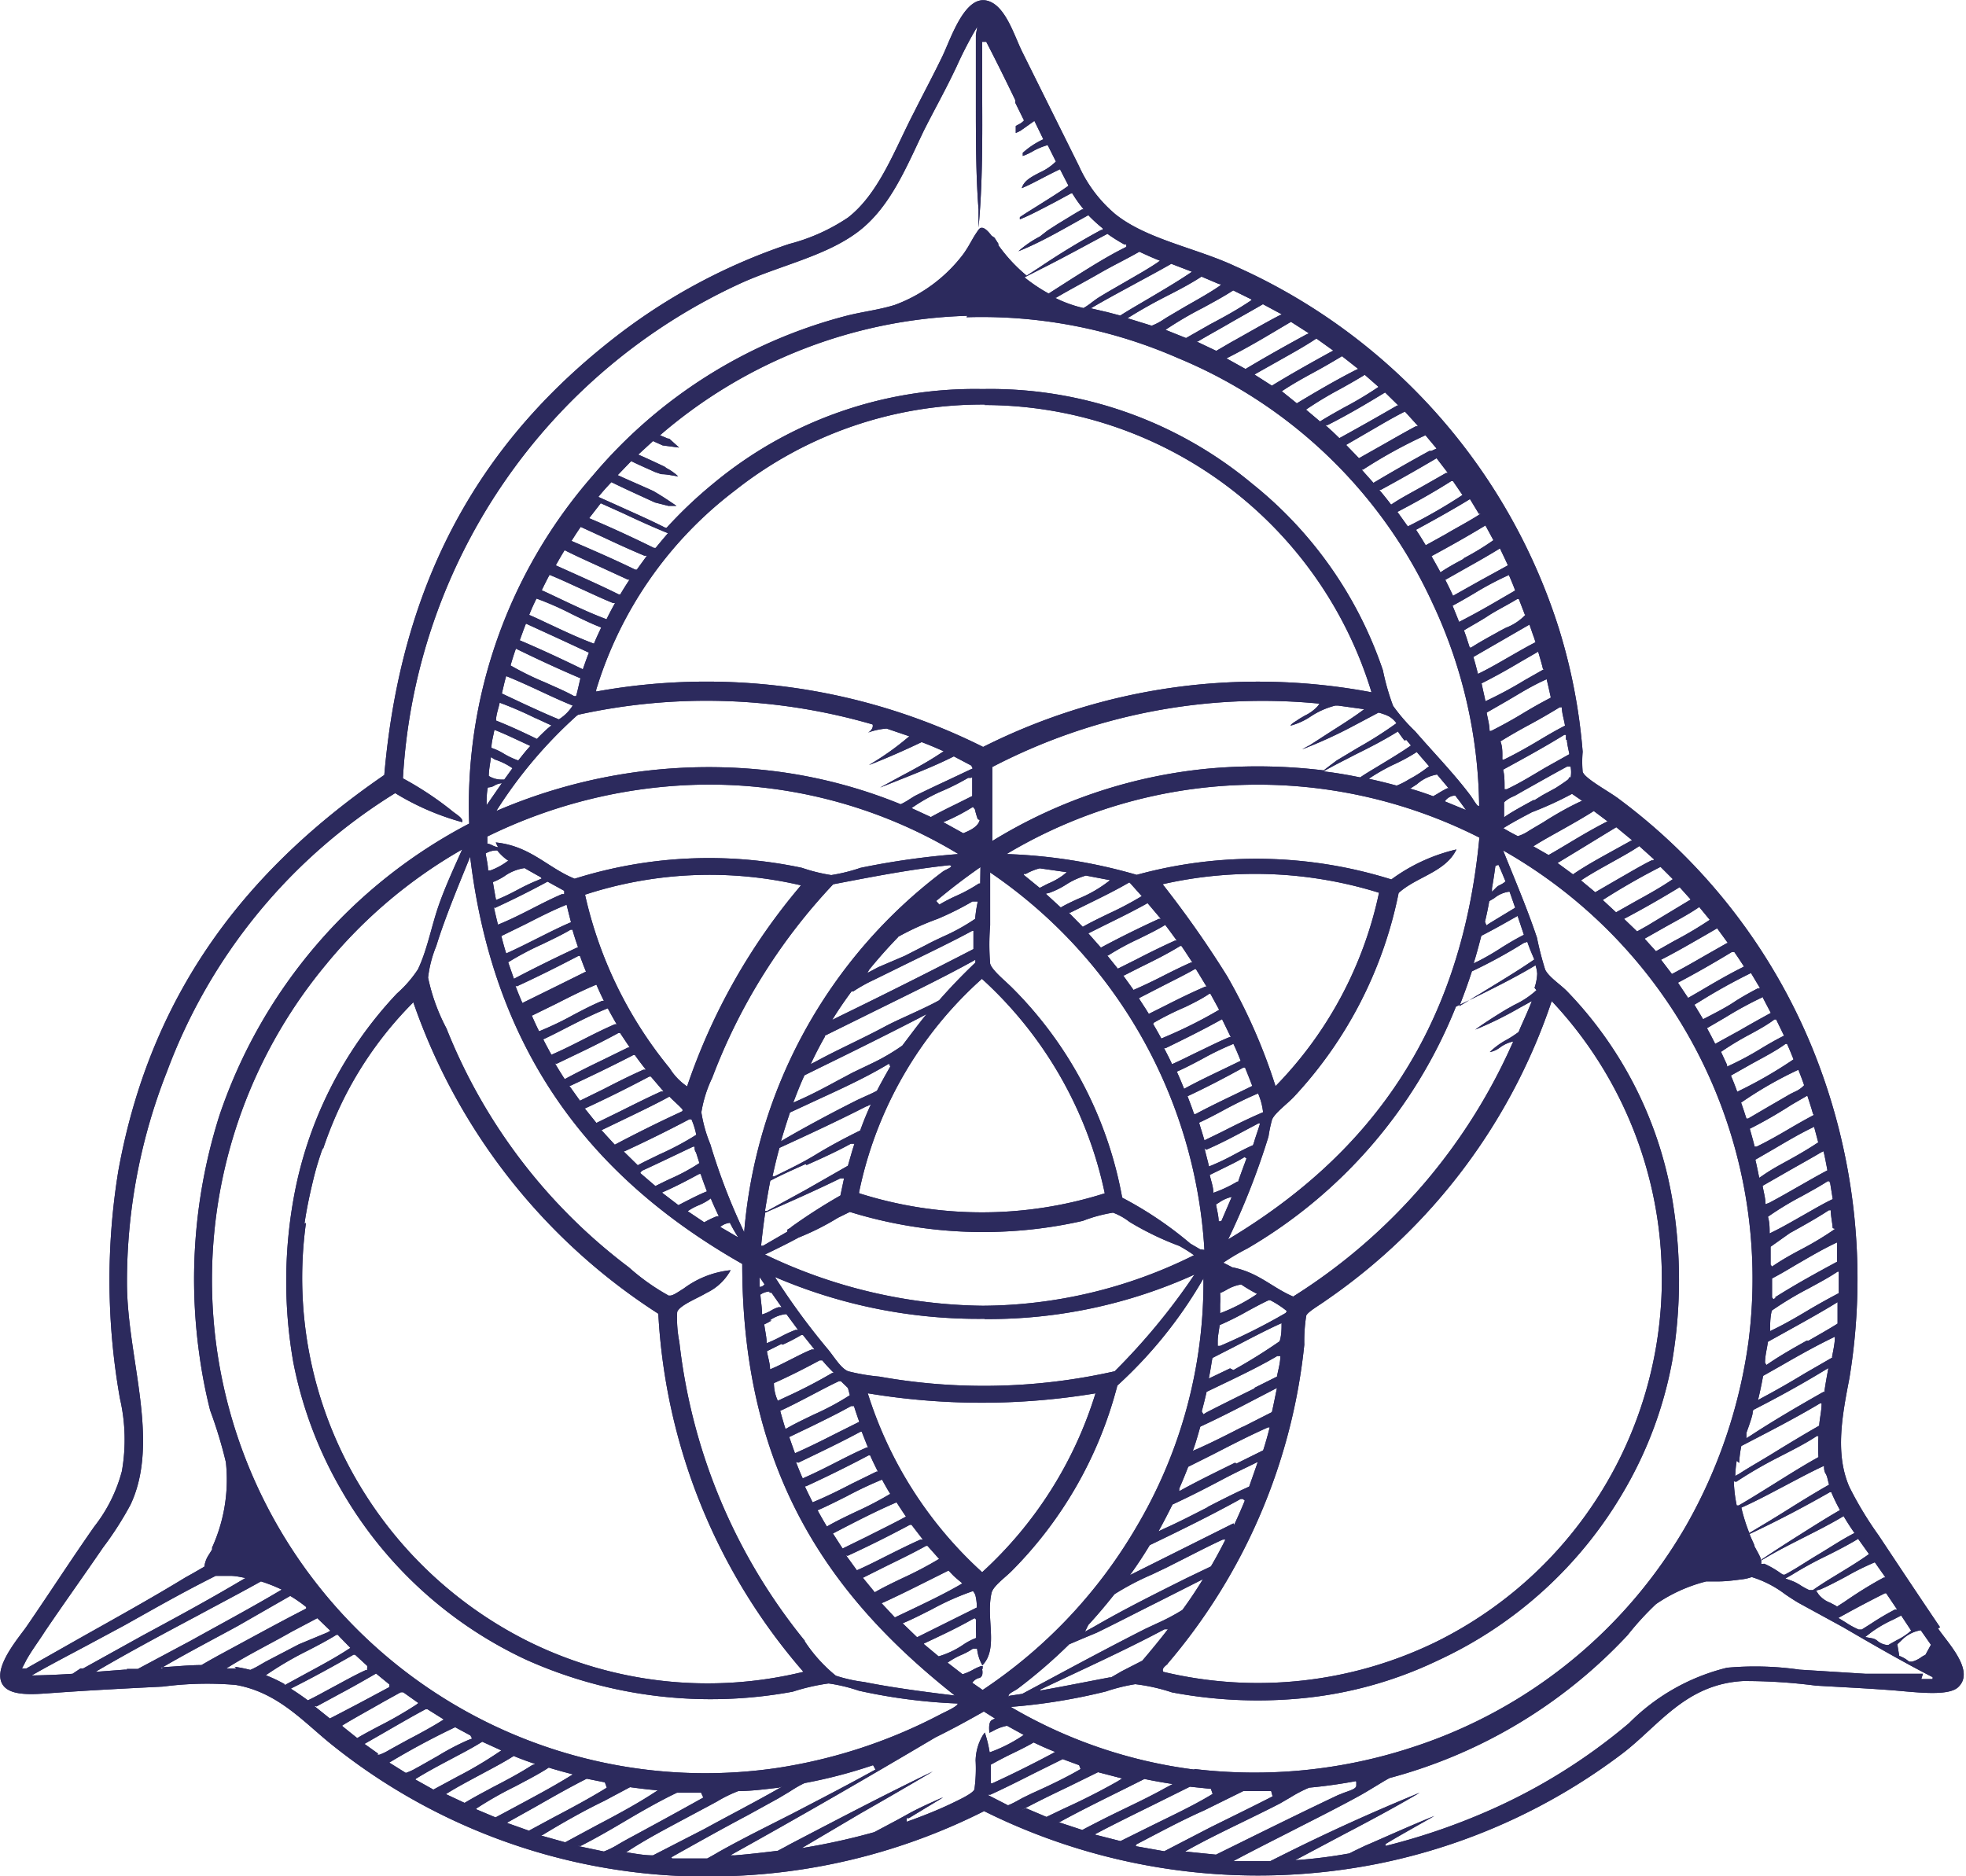 <svg viewBox="0 0 81.29 77.59" xmlns="http://www.w3.org/2000/svg" xmlns:xlink="http://www.w3.org/1999/xlink"><clipPath id="a"><path d="m0 0h81.29v77.59h-81.29z"/></clipPath><g clip-path="url(#a)" fill="#2c2a5d"><path d="m80.22 67.3c-.9-1.33-1.69-2.52-2.54-3.8a14.77 14.77 0 0 1 -1.21-2c-.61-1.39-.29-3 0-4.51a25.32 25.32 0 0 0 -1.52-13.61 24.3 24.3 0 0 0 -8-10.33c-.4-.31-1.41-.84-1.51-1.13a4.79 4.79 0 0 1 0-.83 23.42 23.42 0 0 0 -1-5.15 24.48 24.48 0 0 0 -13.39-14.94c-1.58-.74-3.63-1.1-4.93-2.14a5.61 5.61 0 0 1 -1.51-2l-2.35-4.73c-.33-.67-.69-1.91-1.44-2.1-.93-.24-1.5 1.56-1.85 2.29s-.83 1.63-1.18 2.33c-.79 1.52-1.44 3.35-2.73 4.35a7.9 7.9 0 0 1 -2.43 1.09 24.25 24.25 0 0 0 -6.93 3.65c-5.45 4.14-9.07 9.77-9.81 18.31-5.37 3.69-9.61 8.68-11 16.39a28 28 0 0 0 .07 9.4 7.54 7.54 0 0 1 .08 3 6.3 6.3 0 0 1 -1.14 2.29c-1 1.43-1.79 2.66-2.77 4.09-.28.42-1.28 1.54-1.1 2.26s1.33.59 2.2.53c1.52-.11 3.11-.19 4.51-.26a14 14 0 0 1 3-.07c1.74.3 2.8 1.52 3.94 2.44a24.76 24.76 0 0 0 16.9 5.45 25.17 25.17 0 0 0 10.11-2.67 25.42 25.42 0 0 0 16.31 2.17 24.84 24.84 0 0 0 10.08-4.55c1.51-1.15 2.61-2.87 5-3a22.77 22.77 0 0 1 3 .19c1 .06 1.9.1 3 .18 1 .07 2.44.29 2.88-.11.73-.67-.43-1.84-.83-2.44m-.62 1.88h-.13-.63-.49-.65-.48l-1.6-.1-1.12-.07a12.92 12.92 0 0 0 -3-.08 8.57 8.57 0 0 0 -4.05 2.29 23.79 23.79 0 0 1 -5.87 3.65 26.48 26.48 0 0 1 -4.2 1.43v-.08c.41-.25.84-.49 1.26-.73l.76-.43c-.89.36-1.76.75-2.65 1.14l-.19.08-.42.2-.26.13a20.57 20.57 0 0 1 -2.24.28l.21-.11 1.73-.92c1.07-.56 2.16-1.14 3.21-1.76-1.9.78-3.72 1.6-5.64 2.56l-.26.13-.28.14c-.51 0-1 0-1.53 0 .82-.44 1.66-.86 2.5-1.29s1.82-.92 2.73-1.42c.2-.11.41-.24.61-.36s.42-.26.63-.37a20.76 20.76 0 0 0 9.84-5.91 12 12 0 0 1 1.17-1.28 6.47 6.47 0 0 1 2.08-.94h.13.11.06.11.1c.32 0 .69-.05 1-.09a1.8 1.8 0 0 0 .37-.09 4.43 4.43 0 0 1 1.38.71c.19.13.39.26.56.36l1.83 1c1.22.71 2.48 1.44 3.71 2.07v.08h-.47m-39.09-68v2.8c0 1.48 0 3 .11 4.42v.36s0 .27 0 .39c.17-1.78.16-3.76.15-5.68 0-.66 0-1.33 0-2h.17c.4.77.8 1.58 1.2 2.41v.11l.36.73a.68.68 0 0 1 -.23.17l-.11.06s0 .18 0 .29l.19-.09.58-.41.37.76a3.39 3.39 0 0 0 -.85.56s0 .09 0 .13a2.65 2.65 0 0 0 .46-.22 2.92 2.92 0 0 1 .57-.23l.34.68a2.31 2.31 0 0 1 -.68.46c-.34.18-.64.33-.73.64.29-.12.57-.27.84-.41s.48-.25.74-.37l.35.68c-.36.26-.75.5-1.13.74s-.6.37-.88.56a.56.56 0 0 0 0 .09c.45-.18.92-.44 1.39-.68l.72-.39h.06a5.47 5.47 0 0 0 .47.66h-.07c-.32.18-.65.39-1 .6l-.42.27-.32.25a4.35 4.35 0 0 0 -.89.61c.98-.39 1.89-.94 2.89-1.49a6.37 6.37 0 0 0 .59.54.23.23 0 0 1 0 0v.07h-.06c-.89.48-1.74 1-2.57 1.56l-.51.33a6.58 6.58 0 0 1 -1.17-1.26v-.06l-.16-.25-.12-.08c-.18-.24-.39-.44-.53-.26a4.25 4.25 0 0 0 -.27.42l-.19.33c-.06.09-.12.19-.18.27a6.27 6.27 0 0 1 -2.83 2.1c-.67.21-1.34.28-2 .45a20.4 20.4 0 0 0 -10.49 6.61 20.71 20.71 0 0 0 -5.11 14.39 21.29 21.29 0 0 0 -10.33 12.08 22.4 22.4 0 0 0 -.83 9.86 21 21 0 0 0 .45 2.33 18.51 18.51 0 0 1 .65 2.14 6.78 6.78 0 0 1 -.57 3.53v.08l-.13.21a1.14 1.14 0 0 0 -.19.5l-.45.26-.34.19c-1.39.85-2.89 1.68-4.33 2.49l-2.24 1.27h-.09-.09c.06-.12.12-.23.18-.35.18-.32.4-.63.61-.94l.17-.26c.78-1.15 1.59-2.28 2.39-3.45a13.66 13.66 0 0 0 1.14-1.78c1.24-2.65-.15-6.08-.15-9.17a23.66 23.66 0 0 1 1.66-8.75 22.91 22.91 0 0 1 9.43-11.5 10.64 10.64 0 0 0 2.77 1.2c.06-.17-.27-.33-.45-.49a13.44 13.44 0 0 0 -2-1.32 24 24 0 0 1 14-20.49c1.62-.73 3.48-1.11 4.81-2.11s2-2.67 2.72-4.17c.37-.74.8-1.51 1.18-2.29l.17-.35a16.64 16.64 0 0 1 .87-1.68zm39.26 67a.88.88 0 0 0 -.19.11 1.22 1.22 0 0 1 -.36.17h-.07-.05a1.34 1.34 0 0 0 -.41-.24l-.08-.48.19-.18a1.43 1.43 0 0 1 .78-.4l.42.6zm-.59-1a2.7 2.7 0 0 1 -.59.39c-.12.07-.24.13-.35.2h-.05a.74.74 0 0 1 -.39-.16.48.48 0 0 0 -.2-.11l-.32-.06.26-.2a5.14 5.14 0 0 1 .9-.52l.33-.17.41.62m-.66-.87a10.86 10.86 0 0 0 -1 .59l-.38.24h-.06-.07a3.41 3.41 0 0 1 -.53-.29l-.31-.19.22-.12c.56-.31 1.13-.61 1.71-.9h.05l.45.67zm-22.28 7.13v.09.06c0 .13-.2.19-.51.3l-.25.1c-1.1.52-2.18 1.05-3.32 1.61l-1.54.76-.18.09-1.28-.13c.76-.43 1.52-.8 2.32-1.19.53-.26 1.07-.52 1.61-.8l.43-.25a5.47 5.47 0 0 1 .77-.4c.65-.06 1.29-.15 1.93-.27zm-15.15-.69c.29-.16.59-.32.88-.46s.64-.31.93-.48c.29.14.58.27.89.39l-.16.09c-.79.42-1.61.83-2.44 1.21h-.06c0-.27 0-.53 0-.78m-8.62.91-.44.25c-.91.51-1.86 1-2.77 1.5l-2.14 1.1c-.4 0-.78-.08-1.17-.14h.08c.74-.49 1.52-.9 2.34-1.34l1.16-.62.24-.13a5.44 5.44 0 0 1 .88-.43c.56 0 1.13-.08 1.67-.14zm-18.2-2.52c.47-.29 1.15-.66 1.74-1l.67-.37a.31.31 0 0 1 .12 0l.62.44-.09.07a16.15 16.15 0 0 1 -1.51.87c-.32.17-.63.33-.93.51l-.61-.49m-2.39-1.74a6.13 6.13 0 0 0 -.78-.37 14.07 14.07 0 0 1 1.7-1c.41-.21.83-.43 1.22-.67h.06l.08.09.44.45-.08.05c-.55.36-1.15.68-1.74 1l-.9.49m-2-.69h-.47.06c.86-.55 1.79-1 2.7-1.52l1.06-.56.54.52-.12.07-1.18.49-1.36.71-.21.12a3.57 3.57 0 0 1 -.44.23 6.08 6.08 0 0 0 -.65-.13m39.58-57.69-.07.05c-.52.35-1.08.68-1.62 1s-.86.5-1.27.76l-.53-.14-.69-.16.09-.05c.53-.31 1.09-.61 1.64-.91s1.08-.58 1.6-.88l.86.33m3.71 1.76-.11.05c-.67.35-1.33.74-2 1.11l-.6.35-.82-.39h.06c.42-.25.86-.49 1.29-.74s.94-.53 1.4-.8zm4.85 3.77h-.08q-1.19.69-2.39 1.35l-.28-.27-.3-.27h.09c.81-.41 1.56-.85 2.38-1.35l.56.55m.8.85h-.09c-.43.23-.85.47-1.27.71l-1.08.61-.53-.55.1-.06 1-.58c.43-.25.87-.51 1.33-.74l.5.55m2.64 3.67c-.47.31-1 .58-1.45.85l-.83.46c-.13-.22-.26-.43-.4-.64.92-.5 1.61-.89 2.23-1.27l.37.61m4.26 11.87-.11.05c-.43.2-1 .52-1.48.83l-.44.26-.15.09a1.71 1.71 0 0 1 -.47.23c-.2-.1-.42-.22-.6-.33l.08-.05c.36-.22.74-.42 1.1-.61a14.2 14.2 0 0 0 1.66-.76l.55.38m1 .76h-.09c-1 .51-1.73 1-2.43 1.39l-.63-.36c.39-.25.8-.47 1.19-.69s.89-.5 1.31-.77l.68.51m3.42 3.13h-.06l-1.84 1.11-.41.23-.54-.52c.8-.42 1.58-.87 2.3-1.31l.52.58m1.5 1.73h-.06l-.88.5c-.45.26-.92.53-1.4.78l-.45-.59c.65-.33 1.28-.7 1.89-1.05l.43-.25.43.59m1.46 2.28.33.63c-.44.24-.87.48-1.3.73l-1 .55c-.11-.22-.22-.43-.34-.65l.77-.45a15.37 15.37 0 0 1 1.55-.84zm-60.3 9.34c.09-.62.22-1.22.36-1.8s.25-.9.4-1.34v.08a16.15 16.15 0 0 1 .86-2.09 15.4 15.4 0 0 1 2.88-4 25 25 0 0 0 10.13 12.88 24.57 24.57 0 0 0 6 14.81 16.71 16.71 0 0 1 -11.34-1.24 16.94 16.94 0 0 1 -7-6.46 16.66 16.66 0 0 1 -2.23-10.86m20.63 17.28a23.76 23.76 0 0 1 -5.19-12.36 5 5 0 0 1 -.09-1.24c.09-.28.87-.58 1.21-.79a2.22 2.22 0 0 0 1-.94 3.9 3.9 0 0 0 -1.93.75c-.18.11-.44.3-.57.3h-.08v-.06.05a9 9 0 0 1 -1.63-1.16 23 23 0 0 1 -7.54-9.88 7.94 7.94 0 0 1 -.76-2.1 4.93 4.93 0 0 1 .34-1.31c.36-1.18 1-2.7 1.4-3.69 1 8.36 5.27 13.44 11.25 16.84 0 8.85 3.82 13.92 8.79 17.85-1.15-.14-2.56-.32-3.75-.56a6.28 6.28 0 0 1 -1.17-.26 6.26 6.26 0 0 1 -1.29-1.43m-11.61-42.12 1.44.66 1.25.58c-.09.23-.17.46-.25.69-.86-.42-1.74-.83-2.61-1.2.09-.24.17-.48.27-.72m.44-1a12.62 12.62 0 0 1 1.45.64c.39.19.79.39 1.21.55-.1.22-.21.44-.3.67-.59-.22-1.15-.48-1.68-.73-.33-.15-.67-.32-1-.46.09-.23.19-.45.3-.67m.51-1c.45.18.89.39 1.31.58s.88.41 1.35.6h.08c-.12.22-.24.44-.35.67-.59-.22-1.15-.48-1.68-.73-.34-.16-.67-.32-1-.47.11-.23.22-.45.34-.67m.58-1c.53.27 1.1.52 1.64.77l1 .46h.07c-.13.2-.26.4-.38.61h-.07c-.52-.26-1.07-.51-1.6-.75l-1-.45c.13-.23.26-.46.4-.68m.61-.92 1 .46c.53.25 1.08.5 1.65.74h.11l-.42.58h-.06c-.86-.42-1.76-.81-2.64-1.19.14-.22.28-.44.43-.65m.71-.94 1 .45c.55.26 1.12.52 1.7.76l.15.06c-.17.2-.34.4-.51.61h-.07c-.87-.43-1.78-.85-2.68-1.23l.48-.62m39.74 8.44c0 .25.09.5.13.76-.37.19-.73.4-1.08.61s-.94.55-1.44.79h-.07a1.29 1.29 0 0 1 0-.13c0-.21 0-.42-.08-.62.39-.24.79-.47 1.2-.69s.84-.47 1.25-.72h.06zm.21 1.34c0 .16.06.38.1.6l-1 .56c-.51.3-1 .61-1.59.89h-.09v-.07c0-.26 0-.51-.06-.74.77-.42 1.67-.91 2.53-1.44h.07v.2m.15 1.54a.32.32 0 0 1 -.08.12c-.16.12-.33.23-.5.34l-.55.3-.32.2h-.05c-.36.2-.74.4-1.08.62l-.13.09v-.08c0-.16 0-.35 0-.54a1.19 1.19 0 0 1 .35-.23l.11-.05.35-.2c.59-.33 1.26-.71 1.8-1h.08.06a1.26 1.26 0 0 1 0 .47m-41.12-2.55.08-.06a24.6 24.6 0 0 1 12.18.4.21.21 0 0 1 0 .12.37.37 0 0 1 -.2.22 2.87 2.87 0 0 1 .78-.17l.94.32-.11.09a11.09 11.09 0 0 1 -1.4 1l-.16.1c.72-.28 1.47-.61 2.18-.95q.47.18.91.38l-.14.09c-.55.37-1.16.69-1.74 1l-.75.41.73-.29c.78-.31 1.59-.63 2.32-1l.72.38.06.12-.13.06-.91.43c-.45.21-.92.43-1.36.65l-.24.15a2.29 2.29 0 0 1 -.34.19 20.53 20.53 0 0 0 -6-1.45 22.19 22.19 0 0 0 -10.72 1.73 18.79 18.79 0 0 1 3.27-3.89m-.68.1c-.47-.19-.92-.4-1.36-.6l-1-.47c.06-.24.11-.49.18-.72.47.19.93.4 1.38.61s.9.42 1.37.61a1.81 1.81 0 0 1 -.51.53m32.83.29 1-.53a2.3 2.3 0 0 1 .42.15 1 1 0 0 1 .32.29 16.48 16.48 0 0 1 -1.57 1l-.9.54-.28.21-.26.2a22.58 22.58 0 0 0 -4.7-.08 20.78 20.78 0 0 0 -9 3v-.08c0-.38 0-.77 0-1.16s0-.74 0-1.1 0-.48 0-.72a24.19 24.19 0 0 1 13.53-2.62l-.08.11a1.7 1.7 0 0 1 -.52.38l-.24.14-.1.07c-.1.06-.24.15-.26.21a2.78 2.78 0 0 0 .85-.39 3.31 3.31 0 0 1 1-.44h.12l1.08.15-.22.16c-.35.25-.76.51-1.17.77l-.85.55-.17.09-.16.09a19.14 19.14 0 0 0 2.16-.99m5.59 7.26.2-.12a1.22 1.22 0 0 1 .58-.26h.05l.23.66-.53.32-.51.31-.15.1-.06-.15c.07-.29.13-.58.18-.87m.23-1.42a.34.34 0 0 1 .15-.06c.1.21.19.44.29.68a.85.85 0 0 1 -.21.14.66.66 0 0 0 -.15.09l-.2.2v-.15q.08-.45.14-.91m.92 2.06.26.78c-.32.16-.62.34-.91.52a10.58 10.58 0 0 1 -.94.55l-.23.11c.12-.37.22-.76.32-1.14.55-.28 1-.54 1.48-.81m-32.23 13.27-.72-.42a.75.75 0 0 1 .4-.17c.1.2.21.39.33.58m-4.66-3.55c.91-.42 1.8-.86 2.65-1.31h.09a3.2 3.2 0 0 1 .2.64 11.83 11.83 0 0 1 -1.52.81c-.3.15-.61.29-.9.45l-.58-.57m-3.39-11.29-.18.08c-.3.12-.58.26-.86.41s-.55.28-.85.4q-.07-.37-.13-.74a2.69 2.69 0 0 0 .47-.24 1.91 1.91 0 0 1 .84-.34l.19.11.48.27zm-2.26-1.73a20.94 20.94 0 0 1 8.49-2.14 19.88 19.88 0 0 1 11 2.86 32.28 32.28 0 0 0 -4.05.57 7.23 7.23 0 0 1 -1.21.3 7 7 0 0 1 -1.21-.3 18.49 18.49 0 0 0 -9.4.45c-1.13-.46-1.82-1.35-3.26-1.5a1.33 1.33 0 0 0 .1.2.83.83 0 0 1 -.26-.09.58.58 0 0 0 -.19-.06c0-.09 0-.18 0-.27m43 4.33.08.22c.06.16.14.34.21.51-.71.49-1.47.94-2.2 1.39l-.9.54q.28-.7.52-1.44a20.74 20.74 0 0 0 2.14-1.17zm.38 2a3.68 3.68 0 0 1 -.92.61l-.34.19-.18.11c-.42.26-.79.5-1.09.72a14.86 14.86 0 0 0 1.83-.9l.51-.28c-.17.43-.36.84-.47 1.09l-.08.19a4.6 4.6 0 0 1 -.51.33 3 3 0 0 0 -.68.5 1 1 0 0 0 .42-.19 1.44 1.44 0 0 1 .55-.25 23.72 23.72 0 0 1 -9.1 10.55c-.87-.37-1.44-1-2.52-1.21l-.19-.1-.18-.09a9.34 9.34 0 0 1 1-.59 20.3 20.3 0 0 0 8.62-10l.66-.32c.85-.42 1.72-.85 2.53-1.33l.1-.06a1.35 1.35 0 0 1 .07.35 2.08 2.08 0 0 1 -.11.58m-15.17 27.95a24.12 24.12 0 0 0 5.65-13.19 6.69 6.69 0 0 1 .08-1.2c.06-.16.56-.44.83-.64a24.43 24.43 0 0 0 9.32-12.37s0 0 0 0a16.75 16.75 0 0 1 -4.78 26.5 16.8 16.8 0 0 1 -11.28 1.24c-.09-.15.13-.27.19-.34m2.71-5.8-2 1-2 1-.28.14c.29-.4.56-.81.82-1.24 1.35-.65 2.57-1.25 3.76-1.91h.09l.08.07c-.14.34-.28.66-.44 1m-1.07-.74c-.59.3-1.2.62-1.83.9l-.23.11c.2-.36.39-.73.58-1.11.67-.31 1.32-.64 2-1s1-.5 1.48-.74h.04q-.17.49-.35 1c-.6.27-1.19.57-1.75.86m1.17-1.85c-.71.35-1.45.71-2.15 1.09l-.16.09v-.11c.13-.3.25-.59.37-.9l1-.5c.74-.38 1.51-.78 2.3-1.13h.07c-.08.32-.17.64-.27.95l-1.11.55m.27-1.53c-.62.32-1.25.64-1.9.93l-.17.07c.12-.32.21-.65.31-1 .8-.37 1.58-.77 2.34-1.17l.83-.43c-.07.33-.13.65-.21 1l-1.2.61m-20-6.22.22.32a.23.23 0 0 1 -.2.11c0-.14 0-.28 0-.43m1.27-6.79.67-.31c1.09-.51 2.22-1 3.27-1.62l.14-.08.05.12c-.19.33-.38.67-.55 1-.13.07-.28.14-.44.21l-.35.16c-1.08.54-2.19 1.14-3 1.61l-.18.11q.18-.62.38-1.21m.59-1.52.71-.35c1.31-.64 2.66-1.31 4-2l.34-.18c-.34.42-.66.85-1 1.3a8.62 8.62 0 0 1 -1.31.76l-.75.36-.6.32c-.59.32-1.14.61-1.69.85l-.16.07c.14-.37.28-.73.44-1.08m.85-1.68 1.7-.84c1.45-.72 3-1.46 4.4-2.23l.14-.08v.12q-.78.74-1.5 1.56c-.38.21-.8.4-1.21.59s-.73.33-1.08.52-.94.48-1.41.71-.92.45-1.36.69l-.25.13q.28-.6.6-1.16m1.16-1.85a6.38 6.38 0 0 1 .84-.47l1.24-.61c1-.49 2.06-1 2.83-1.42h.06v.75c-1.74.9-3.55 1.81-5.54 2.78l-.3.15c.25-.41.52-.8.8-1.18m-2.07-4.41a25.42 25.42 0 0 0 -4.73 8.34 2.49 2.49 0 0 1 -.72-.75 17.21 17.21 0 0 1 -3.5-7.18 16.6 16.6 0 0 1 9-.37m-4.19 9.37a5.18 5.18 0 0 1 .45-1.43 24 24 0 0 1 5-8c1.57-.3 3.13-.61 4.81-.79.23.05-.16.18-.27.26a20.8 20.8 0 0 0 -8.22 14.92 25.66 25.66 0 0 1 -1.4-3.64 5.71 5.71 0 0 1 -.37-1.32m3.55 4.94-1 .58h-.08q.07-.7.17-1.37c1.07-.47 2.11-.93 3.11-1.42h.08.07c-.05.24-.1.47-.15.71a23.05 23.05 0 0 0 -2 1.28l-.07.06-.12.07m8.15 3.7a20.59 20.59 0 0 0 8.68-1.84 26.66 26.66 0 0 1 -3.3 4 24.54 24.54 0 0 1 -9.73.22 8.28 8.28 0 0 1 -1.29-.22c-.3-.12-.56-.57-.83-.9a28.52 28.52 0 0 1 -2.2-3 21.27 21.27 0 0 0 8.67 1.73m-5.19-5.23a16.2 16.2 0 0 1 5.08-8.83 16.61 16.61 0 0 1 5.08 8.87 16.75 16.75 0 0 1 -10.15 0m5-12.81h-.06a6.35 6.35 0 0 1 -.89.49 6.94 6.94 0 0 0 -.74.38l-.13-.15q.88-.74 1.83-1.4zm-3.39 2.2a11.26 11.26 0 0 1 1.63-.74 12.27 12.27 0 0 0 1.44-.72h.22a5.63 5.63 0 0 0 -.11.72 8.33 8.33 0 0 1 -1.34.74c-.23.11-.45.21-.67.33l-.9.46-1.1.47-.45.24.08-.14q.57-.7 1.19-1.34m-1.3 7 .18-.09c-.16.35-.31.71-.44 1.08-.63.31-1.25.64-1.84 1s-1.13.61-1.71.9h-.08c.09-.4.18-.8.29-1.18 1-.46 2.33-1.07 3.6-1.72m-2.48 2.43c.61-.27 1.25-.56 1.83-.88h.08.07c-.1.3-.18.6-.27.91l-1.75 1-1.59.87h-.09c.07-.43.14-.84.22-1.25.47-.25 1-.48 1.46-.69m-1.49 5.32h.08l.42.6h-.13a1.42 1.42 0 0 0 -.31.14 1.66 1.66 0 0 1 -.37.16c0-.27-.05-.54-.07-.82a.73.73 0 0 1 .38-.13m0 1.2a1.42 1.42 0 0 1 .64-.26h.06l.48.65h-.11a5.42 5.42 0 0 0 -.59.27 5.79 5.79 0 0 1 -.6.28c0-.26-.07-.52-.1-.78a2.52 2.52 0 0 0 .3-.16m.46 1a7.59 7.59 0 0 0 .77-.4h.07l.48.6h-.12c-.3.12-.58.27-.86.41s-.56.29-.86.41c0-.25-.09-.5-.13-.75l.6-.3m13 2a16.65 16.65 0 0 1 -4.7 7.44 16.77 16.77 0 0 1 -4.73-7.4 28.66 28.66 0 0 0 9.43 0m-4.68-3.62a21.26 21.26 0 0 1 -9-2.12c.46-.22.93-.45 1.39-.7a10.65 10.65 0 0 0 1.63-.82l.49-.24a18.64 18.64 0 0 0 9.63.37 6.15 6.15 0 0 1 1.25-.34 2.57 2.57 0 0 1 .68.38 12.16 12.16 0 0 0 2.07 1c.21.12.41.24.6.38a19.76 19.76 0 0 1 -8.74 2.09m9-2.33-.41-.24a15.42 15.42 0 0 0 -2.82-1.9 16.38 16.38 0 0 0 -4.55-8.68c-.29-.29-.84-.73-.91-1a9.74 9.74 0 0 1 0-1.58c0-.14 0-.28 0-.43v-1.76a20.32 20.32 0 0 1 8.86 15.61zm-7.3-15.53h.09a2.42 2.42 0 0 1 .57-.23l1.12.16-.16.13a3 3 0 0 1 -.63.35l-.33.17-.65-.53m1.06.73a3.48 3.48 0 0 0 .67-.33 3.06 3.06 0 0 1 .83-.38l1 .19-.13.1a5.34 5.34 0 0 1 -1.19.67c-.24.11-.5.23-.72.36l-.62-.57zm8.82 9.08c-.59.25-1.15.53-1.7.81l-.72.35c-.07-.25-.15-.49-.22-.73.34-.16.67-.33 1-.51s.93-.49 1.44-.7a2.7 2.7 0 0 1 .2.73zm-6.41-6.48a10.79 10.79 0 0 1 1.29-.7c.36-.18.74-.36 1.08-.57.16.21.32.43.48.65h-.08c-.55.25-1.08.51-1.6.78l-.76.38-.45-.56m2.25-2.92a17.25 17.25 0 0 1 9 .34 16.26 16.26 0 0 1 -4.28 8 23.21 23.21 0 0 0 -2-4.55 42.24 42.24 0 0 0 -2.69-3.83m-1.57 3.8.63-.32c.57-.28 1.16-.57 1.69-.9h.05c.15.22.3.45.45.68h-.05c-.4.18-.79.37-1.18.57s-.79.39-1.2.57l-.43-.6m.65.94 1.07-.55c.41-.21.84-.42 1.24-.65h.05c.15.24.29.48.44.72h-.05c-.56.24-1.11.51-1.64.78l-.7.35c-.13-.22-.27-.42-.4-.63m.6 1a11.92 11.92 0 0 1 1.3-.65c.35-.17.71-.35 1-.55h.05l.36.66a18.61 18.61 0 0 1 -2.23 1.12l-.16.07c-.11-.2-.22-.4-.34-.6m.51 1c.76-.37 1.57-.77 2.34-1.2l.36.74h-.05c-.44.18-.87.4-1.29.6s-.72.36-1.09.52c-.1-.23-.22-.45-.33-.67m.48 1c.37-.16.73-.35 1.07-.53a12.14 12.14 0 0 1 1.32-.64c.11.23.21.47.3.7l-.85.41c-.5.24-1 .48-1.49.75-.1-.25-.2-.49-.31-.73m.42 1.05c.86-.4 1.67-.83 2.34-1.2h.07l.18.45.12.31-.78.38c-.52.25-1.06.51-1.56.78h-.07c-.08-.25-.18-.5-.27-.74m-1.1-7.33h-.08c-.81.37-1.62.77-2.4 1.19l-.52-.59.68-.34c.59-.29 1.2-.59 1.77-.91zm-1.29-1.5.5.56a13.39 13.39 0 0 1 -1.34.71c-.37.18-.75.36-1.1.56l-.58-.59h.07l.77-.38c.55-.27 1.12-.55 1.65-.86h.07m3.12 11.05c.58-.25 1.13-.54 1.67-.83l.49-.26h.07c-.07.25-.17.51-.24.75l-.05.15c-.28.12-.56.27-.82.41a9.52 9.52 0 0 1 -1 .47c-.06-.26-.13-.51-.19-.76m.59 3.06c0-.25-.07-.49-.11-.73l.13-.08a1.42 1.42 0 0 1 .52-.23l-.43 1a.42.42 0 0 1 -.16 0m.83-1.64a5.37 5.37 0 0 1 -1 .47c0-.25-.1-.5-.15-.74l.51-.25c.28-.14.58-.28.85-.44l.08-.05.08.06c-.12.33-.24.64-.36 1m-.77 4.58a2.4 2.4 0 0 0 .31-.15 1.7 1.7 0 0 1 .6-.22 6.56 6.56 0 0 0 .66.39l-.1.07a7.45 7.45 0 0 1 -1.43.73c0-.12 0-.25 0-.37a3.84 3.84 0 0 0 0-.46m1.44 3.93c-.65.32-1.32.65-2 1l-.13.08-.07-.12c.07-.27.14-.54.2-.81l1-.48c.64-.31 1.31-.64 1.92-1h.06.07c0 .29-.09.57-.14.85l-.94.47m-1-.81-.73.35-.15.07c.06-.28.1-.57.15-.85l.86-.44c.66-.34 1.33-.7 2-1 0 .25 0 .5-.08.75a22.91 22.91 0 0 1 -1.91 1.19m2.16-2.36a24.77 24.77 0 0 1 -2.71 1.36h-.1v-.2c0-.19.05-.42.08-.66a11.82 11.82 0 0 0 1.14-.57c.33-.18.63-.34.89-.46h.06a4 4 0 0 1 .69.45zm-2.4-3a30.71 30.71 0 0 0 1.69-4.3 5.64 5.64 0 0 1 .15-.71c.14-.29.63-.64.91-.94a17.34 17.34 0 0 0 4.32-8.42c.73-.67 1.94-.86 2.39-1.8a7.35 7.35 0 0 0 -2.69 1.24 18.69 18.69 0 0 0 -10.53-.19 21.8 21.8 0 0 0 -5.38-.86 20.25 20.25 0 0 1 19.55-.68c-.77 8.21-4.75 13.23-10.38 16.61m-10.28-17.34c-.07.29-.42.44-.68.55l-.83-.46.13-.05a8.32 8.32 0 0 0 1-.52l.1-.06.08.1a3.26 3.26 0 0 0 .12.41m-.23-1.73v.77l-.66.33c-.35.17-.71.35-1.05.54l-.8-.37a7 7 0 0 1 1.34-.74 10 10 0 0 0 1-.51h.1m-16.7 5.25c.06.25.12.49.18.72-.47.2-.92.43-1.36.65s-.87.44-1.32.64q-.11-.35-.2-.72l1-.49c.55-.28 1.11-.57 1.71-.81zm3.11 11c.72-.33 1.44-.68 2.12-1h.06c0 .08 0 .17.06.24l.14.44a8.17 8.17 0 0 1 -1.16.63c-.22.1-.44.21-.66.32l-.63-.54m.94.79c.53-.23 1-.48 1.5-.75h.06c.08.24.17.48.26.72-.28.11-.55.25-.81.38l-.37.19-.68-.52m1.05.78a2.43 2.43 0 0 1 .48-.26 2.44 2.44 0 0 0 .41-.22l.08-.06c.1.25.22.5.33.74h-.08a3.59 3.59 0 0 0 -.52.25l-.7-.47m3.58 7.12c.65-.29 1.28-.61 1.89-.94h.11c.15.18.31.35.48.52h-.07a20.89 20.89 0 0 1 -1.93 1l-.32.15q-.16-.35-.16-.73m.27 1.14c.34-.15.8-.39 1.24-.62s.85-.45 1.18-.6h.08l.29.28.08.3a10.94 10.94 0 0 1 -1.49.8c-.39.19-.8.38-1.17.6-.08-.25-.15-.5-.22-.75m.33 1.1 1-.48c.53-.26 1.08-.53 1.6-.82h.06.06c.07.22.14.43.22.65l-1 .5c-.53.27-1.09.55-1.66.8-.08-.22-.16-.45-.24-.68m.38 1.07c1-.48 1.85-.89 2.57-1.28h.05c.09.22.17.44.26.65h-.05c-.46.2-.89.42-1.32.64s-.87.44-1.33.64c-.1-.22-.19-.45-.28-.68m.43 1c.87-.4 1.74-.83 2.57-1.27h.07c.1.23.21.45.32.67h-.06l-1 .49c-.52.27-1.06.54-1.64.78-.11-.22-.22-.44-.32-.66m.5 1c.42-.18.83-.39 1.23-.59a16 16 0 0 1 1.46-.69c.11.2.22.4.34.59a14.42 14.42 0 0 1 -1.42.74c-.4.19-.82.39-1.2.61q-.2-.33-.39-.68m.58 1 .23-.12c.79-.41 1.6-.83 2.46-1.2.13.2.26.4.39.59-.53.29-1.09.56-1.62.83l-1 .49-.4-.62m.61.92c.87-.4 1.73-.83 2.57-1.28h.07l.47.61h-.1c-.45.2-.89.42-1.31.63s-.86.44-1.32.64l-.45-.62m.7.93 1-.5c.53-.26 1.09-.53 1.61-.82h.06l.48.54a15.26 15.26 0 0 1 -1.46.77c-.4.19-.82.39-1.2.61l-.5-.61m9.33 1.96c.37-.4.73-.83 1.08-1.27a11.1 11.1 0 0 1 1.54-.81l.59-.28.89-.45c.51-.26 1-.51 1.46-.72h.11c-.19.38-.39.75-.6 1.11l-1 .48c-1.26.63-2.57 1.28-3.81 2l-.4.22zm15.64-33.69-.9-.37a.54.54 0 0 1 .43-.24c.16.2.31.41.46.62m-.7-.92h-.09a4.39 4.39 0 0 0 -.39.22l-.19.11c-.32-.12-.65-.23-1-.33h.07l.26-.17a1.68 1.68 0 0 1 .83-.4l.47.56m-.78-.92a5.1 5.1 0 0 1 -.74.5l-.11.06a3.18 3.18 0 0 1 -.51.26c-.37-.1-.76-.2-1.15-.28l.08-.06a8.35 8.35 0 0 1 .9-.51 7.74 7.74 0 0 0 1-.54l.52.6m-.95-1.1.19.23c-.4.28-.82.53-1.23.78s-.59.35-.87.54c-.49-.1-1-.19-1.52-.25l.13-.07c.39-.22.8-.42 1.2-.63.59-.29 1.19-.6 1.75-.95.09.13.18.26.27.37m-38 4.68a.91.91 0 0 1 .42-.13h.07a2 2 0 0 0 .48.44h-.05a2.7 2.7 0 0 1 -.72.39h-.09c0-.26-.08-.52-.11-.79m.39 2.34c.74-.34 1.48-.71 2.18-1.09l.69.38v.14h-.1c-.42.18-.83.39-1.22.59s-.92.47-1.42.67c-.06-.24-.12-.49-.17-.73m.6 2.28a12.21 12.21 0 0 1 1.4-.74c.39-.19.8-.38 1.17-.6h.08c.07.25.15.49.23.72-.9.42-1.8.86-2.65 1.31-.08-.23-.16-.46-.24-.69m.36 1c.85-.39 1.71-.82 2.55-1.26h.06c.08.22.16.44.25.65l-1.23.61-1.4.69c-.1-.23-.2-.47-.29-.72m.69 1.24 1-.49c.53-.27 1.08-.55 1.66-.79.1.23.2.45.31.67h-.07c-.41.17-.81.38-1.19.58a13.29 13.29 0 0 1 -1.42.68c-.11-.22-.21-.44-.31-.67m.49 1c.34-.16.67-.33 1-.5.53-.27 1.08-.55 1.66-.78.12.22.24.44.37.66h-.08c-.46.2-.9.42-1.33.64s-.85.43-1.29.62c-.12-.22-.24-.44-.35-.66m.55 1.04 1-.48c.52-.25 1.06-.52 1.57-.8h.07l.4.6h-.07l-1 .49c-.54.26-1.09.53-1.62.82-.14-.22-.28-.44-.41-.67m.6.94h.05c.86-.4 1.75-.83 2.6-1.27h.06q.22.31.46.61h-.11c-.56.25-1.1.52-1.62.79l-1 .49-.45-.63m.68.94c.89-.41 1.79-.86 2.64-1.31h.06l.53.62h-.11c-.57.26-1.13.54-1.67.81l-1 .49-.49-.61m.76.88.75-.36c.66-.32 1.34-.64 2-1 .17.18.38.35.54.53v.07l-.12.06c-.91.42-1.81.87-2.68 1.33l-.55-.6zm11.62 19.55c.57-.26 1.13-.54 1.67-.81l1-.5.18.19c.11.11.25.22.39.34l-.08.05c-.67.39-1.41.74-2.12 1.08l-.59.28-.55-.59zm.8.86c.39-.16.79-.37 1.17-.56a11 11 0 0 1 1.71-.76.52.52 0 0 1 .1.17 2 2 0 0 1 .06.51l-2.47 1.23-.6-.58zm.85.85c.68-.32 1.35-.63 2-1l.1-.05.06.06a5.42 5.42 0 0 0 0 .58v.18a2.5 2.5 0 0 0 -.55.29 3.66 3.66 0 0 1 -1 .47l-.6-.5m2.42 1s0-.07 0-.1h-.06a2.15 2.15 0 0 0 -.35.16 2.29 2.29 0 0 1 -.42.18l-.62-.48a3.13 3.13 0 0 1 .57-.32 2.7 2.7 0 0 0 .48-.26h.05.12a1.75 1.75 0 0 0 .22.69c.68-.7.13-1.94.38-3 .07-.28.55-.62.83-.9a16.83 16.83 0 0 0 4.37-7.67 18.41 18.41 0 0 0 3.56-4.43 19.82 19.82 0 0 1 -2.76 10.26 20.51 20.51 0 0 1 -6.37 6.76l-.43-.3a.56.56 0 0 1 .25-.19c.08 0 .13-.06.16-.12a.54.54 0 0 0 0-.24m1.1 1.13c-.06-.13.22-.22.38-.34a21.56 21.56 0 0 0 2.12-1.83l.54-.23.6-.25c.8-.39 1.65-.83 2.49-1.25l1.68-.85.22-.11c-.27.44-.55.86-.85 1.27a8.6 8.6 0 0 1 -1.06.56l-.49.23c-1.44.73-2.93 1.53-4.38 2.31l-.69.37-.53.08m1.26-.25 1.27-.6c1.28-.6 2.6-1.22 3.88-1.9h.05.09c-.34.44-.7.88-1.06 1.3l-.45.23-.39.2-.45.26h-.06c-.95.18-1.89.37-2.85.54zm-2.29-53.13a16.75 16.75 0 0 1 16 11.88 25.28 25.28 0 0 0 -16.06 2.26 25.55 25.55 0 0 0 -16-2.29s0 0 0 0 0 0 0-.07a16.29 16.29 0 0 1 5.72-8.23 16.49 16.49 0 0 1 10.38-3.57m-19.43 10.09c.86.42 1.76.84 2.68 1.23-.06.24-.11.5-.18.74h-.08c-.37-.21-.79-.38-1.18-.56a12.23 12.23 0 0 1 -1.45-.71c.07-.24.14-.47.22-.69zm.83 2.88.65.3-.16.13c-.15.14-.3.28-.44.43-.55-.27-1.11-.53-1.69-.76 0-.25.1-.49.15-.74a15.42 15.42 0 0 1 1.48.64m-1.68.49c.31.12.61.26.89.39l.58.27c-.18.19-.34.4-.5.6a3.21 3.21 0 0 1 -.58-.27 2.4 2.4 0 0 0 -.53-.25c0-.25.08-.5.12-.74zm0 1.22a2.77 2.77 0 0 1 .73.36l-.34.47h-.15a1 1 0 0 1 -.49-.15c0-.26.06-.52.09-.78zm-.24 1.15a.48.48 0 0 0 .22-.07.68.68 0 0 1 .31-.1l-.63.91c0-.25 0-.49.05-.73m29.2 40.61a19.91 19.91 0 0 1 -7.58-2.59 24.14 24.14 0 0 0 3.94-.64 7.54 7.54 0 0 1 1.21-.3 7.73 7.73 0 0 1 1.52.34 19.09 19.09 0 0 0 5.19.26 16.68 16.68 0 0 0 5.8-1.58 17.26 17.26 0 0 0 7.69-7 16.56 16.56 0 0 0 2-5.37 20.13 20.13 0 0 0 0-6.73 16.3 16.3 0 0 0 -4.34-8.57c-.27-.28-.76-.59-.91-.9a13 13 0 0 1 -.34-1.32c-.4-1.2-.91-2.39-1.4-3.61a20.36 20.36 0 0 1 10.15 20.29 21.17 21.17 0 0 1 -2.58 7.63 20.29 20.29 0 0 1 -11.32 9.17 20.89 20.89 0 0 1 -9 .9m26-25.55c.06.26.11.52.16.79-.38.2-.76.42-1.13.63s-.85.49-1.29.72l-.14.05c0-.25-.08-.51-.12-.76l1.1-.63c.44-.25.89-.5 1.33-.76zm.26 1.23q.06.37.12.75c-.42.2-.82.44-1.21.66s-.83.48-1.28.7l-.12.06c0-.23 0-.46-.07-.69a12.71 12.71 0 0 1 1.4-.85c.36-.2.73-.4 1.07-.62h.06v.07m-.92 6.52c-.52.29-1.05.59-1.54.92l-.13.09-.06-.09c0-.29.08-.58.12-.87l.9-.5c.63-.35 1.28-.71 1.9-1.09l.08-.05v.89c-.4.25-.81.48-1.21.71m-1.51-1.25a13.83 13.83 0 0 1 1.53-.92c.4-.22.82-.44 1.19-.69h.05v.89c-.44.23-.87.47-1.29.72s-.93.55-1.43.79l-.12.06c0-.27 0-.54.06-.81m.19-.58-.11.07-.06-.07c0-.26 0-.53 0-.79.35-.18.68-.38 1-.57.54-.31 1.09-.64 1.69-.92v.8c-.74.4-1.68.91-2.58 1.48m-1.47 6.84a4.58 4.58 0 0 1 .09-.7c1-.52 2.18-1.12 3.25-1.76h.07c0 .31-.08.61-.1.92-.63.36-1.26.74-1.86 1.11s-1 .59-1.45.88l-.16.09a4.15 4.15 0 0 1 .06-.63m3.59-2.85c-1.22.69-2.16 1.25-3 1.8l-.19.12v-.22c.08-.23.17-.47.23-.69s0-.18.07-.27c1-.51 2-1.06 3-1.67l.09-.05c-.06.32-.12.65-.17 1m-3.64 3.7a17.61 17.61 0 0 1 1.72-1c.54-.28 1.11-.56 1.61-.89h.07a6.82 6.82 0 0 0 0 .87c-.65.36-1.28.76-1.89 1.14s-.93.58-1.41.86h-.08a5.68 5.68 0 0 1 -.12-1m.31 1.09c.63-.28 1.22-.6 1.81-.91s1.05-.56 1.61-.82c0 .11 0 .22.07.33s.09.3.14.45c-.62.35-1.23.73-1.82 1.1s-1 .61-1.48.9a7.62 7.62 0 0 1 -.33-1.05m.53 1.53c-.06-.14-.13-.28-.19-.44 1.11-.52 2.22-1.1 3.32-1.73h.06a7.36 7.36 0 0 0 .36.74c-.59.34-1.17.71-1.74 1.07s-1 .64-1.54 1v-.07c-.05-.13-.13-.27-.19-.38l-.06-.11m3.23-7.83-1.16.67c-.56.34-1.15.68-1.75 1l-.18.1c.08-.33.15-.66.21-1l.76-.43c.71-.41 1.44-.82 2.21-1.19 0 .28-.07.56-.12.85m.13-5.31a12.7 12.7 0 0 1 -1.37.83c-.38.2-.76.41-1.12.65l-.12.08-.06-.08c0-.25 0-.5 0-.74l.79-.56c.54-.3 1.1-.61 1.62-.95h.08c0 .25.06.49.08.74m-.61-3.54c-.42.28-.87.54-1.31.78s-.7.39-1 .6l-.12.08c-.05-.25-.1-.5-.16-.75l.76-.44c.53-.31 1.08-.64 1.67-.92.06.23.12.45.18.68m-.19-1.17c-.36.19-.71.39-1.05.59s-.86.5-1.32.72h-.08c-.06-.25-.13-.49-.2-.74.6-.3 1.18-.64 1.74-1l.64-.37c.08.25.16.49.23.74m-.37-1.16a1.17 1.17 0 0 1 -.4.27l-.16.08-1 .58-.75.44h-.07c-.07-.22-.14-.44-.22-.66a16 16 0 0 1 2.37-1.36c.08.21.16.41.23.62m-.4-1.07a17.87 17.87 0 0 1 -2.36 1.36c-.08-.23-.17-.45-.26-.67l.85-.48c.47-.26 1-.53 1.41-.83h.06c.1.22.19.44.28.67m-.42-1c-.32.16-.63.34-.93.52a12.35 12.35 0 0 1 -1.41.75v-.07l-.25-.54a12.07 12.07 0 0 1 1.21-.73c.35-.19.71-.39 1-.61h.07l.33.68m-3-4.85a16 16 0 0 1 -1.56.93l-.74.42-.47-.52.83-.47c.48-.27 1-.54 1.43-.84l.46.56m-1.54-1.72c-.48.33-1 .62-1.51.9l-.85.48-.55-.51c.81-.52 1.66-1 2.39-1.37l.51.51m-.81-.78h-.07c-.46.23-.89.49-1.33.74l-1 .58-.59-.49c.39-.26.81-.49 1.22-.72s.82-.45 1.19-.7l.61.55m-.9-.8-.76.42c-.56.31-1.15.63-1.69 1l-.64-.47.79-.48c.56-.34 1.19-.73 1.64-1l.63.52m-3.35-5.87c-.41.21-.81.44-1.19.67s-.83.48-1.27.7h-.06c0-.26-.08-.51-.12-.76l.87-.5c.51-.3 1-.61 1.61-.88.06.24.11.48.17.74m-.27-1.16-.81.46a16.66 16.66 0 0 1 -1.62.87c-.05-.25-.11-.49-.16-.74.56-.28 1.11-.59 1.63-.9l.71-.41c.07.24.14.47.2.72m-.38-1.33.07.22c-.37.19-.73.4-1.08.6s-.84.49-1.3.71c-.06-.24-.12-.47-.19-.7l1.16-.67 1.16-.67.18.52m-.33-.94a2.2 2.2 0 0 1 -.82.55l-.27.14-.12.07c-.44.24-.79.44-1.05.61h-.06c-.08-.24-.15-.48-.24-.71.34-.21.7-.4 1-.6s.82-.46 1.21-.7h.06l.25.65m-.4-1-.67.39c-.53.31-1.08.62-1.65.91-.09-.23-.18-.45-.27-.67.3-.16.59-.33.88-.5a12.72 12.72 0 0 1 1.45-.77c.09.21.18.42.26.64m-2.1-4a21.78 21.78 0 0 1 -2.34 1.35l-.43-.6c.88-.46 1.59-.87 2.22-1.27h.08l.39.57m-.61-.91h-.07l-.86.49c-.47.27-1 .54-1.41.82-.16-.21-.32-.41-.49-.61h.06c.92-.5 1.65-.92 2.31-1.31l.46.6m-.68-.9h-.08c-.73.4-1.49.83-2.31 1.32l-.49-.55h.06a20.43 20.43 0 0 1 2.58-1.42l.46.55m-2.4-2.55a14.62 14.62 0 0 1 -1.42.85c-.34.19-.68.38-1 .58l-.58-.49a15.28 15.28 0 0 1 1.43-.86c.34-.19.68-.38 1-.58zm-.85-.74-.11.05c-.86.44-1.69.93-2.42 1.37l-.62-.5c.43-.29.9-.55 1.36-.8s.76-.43 1.13-.65l.66.52m-1-.76-.12.06c-.8.44-1.64.91-2.44 1.4l-.72-.46.1-.06.87-.49c.53-.3 1.08-.6 1.59-.94l.7.5m-1-.72-.13.06c-.81.44-1.65.91-2.5 1.42l-.79-.44.12-.06c1-.51 1.78-1 2.55-1.45l.75.48m-6.18-3-.11.08c-.37.25-.85.52-1.35.81s-.77.44-1.12.66l-.22.16a2.64 2.64 0 0 1 -.35.24 5.26 5.26 0 0 1 -1.19-.43h.06c.58-.34 1.19-.66 1.78-1s1.12-.59 1.66-.9c.28.13.56.26.85.37m-8 2.34a20.22 20.22 0 0 1 8.75 1.69 20 20 0 0 1 10.52 10.13 20.2 20.2 0 0 1 1.93 8.38c-.06.09-.26-.3-.38-.45-.68-.9-1.49-1.73-2.27-2.63a7.4 7.4 0 0 1 -.91-1.05 9.8 9.8 0 0 1 -.42-1.47 16.74 16.74 0 0 0 -5.41-7.72 16.91 16.91 0 0 0 -11.14-3.91 16.9 16.9 0 0 0 -11.14 3.91 18.18 18.18 0 0 0 -1.92 1.82h-.07c-.65-.33-1.34-.63-2-.93l-.76-.34c.17-.21.35-.41.54-.61.59.29 1.19.56 1.8.84l.55.14h.34c-.28-.19-.56-.38-.85-.55l-.1-.06c-.48-.22-1-.44-1.48-.66l.48-.5.08-.08c.28.14.58.27.87.4l.11.05.26.09c.24 0 .47.06.7.09a2.17 2.17 0 0 0 -.48-.34l-.08-.06c-.36-.17-.72-.34-1.09-.5l.61-.56.4.18.68.09-.41-.37h-.05l-.33-.14a20.34 20.34 0 0 1 12.71-4.94m-20.89 22.07c-.27.61-.72 1.57-1 2.4s-.46 1.79-.83 2.56a5 5 0 0 1 -.87 1 16.6 16.6 0 0 0 -4.28 8.53 19.34 19.34 0 0 0 0 6.73 17 17 0 0 0 2 5.3 17.16 17.16 0 0 0 7.65 7 18.66 18.66 0 0 0 11 1.31 8.64 8.64 0 0 1 1.48-.34 6.73 6.73 0 0 1 1.25.3 23.1 23.1 0 0 0 4.09.53c0 .12-.49.33-.72.45a21.43 21.43 0 0 1 -6.78 2.22 20.4 20.4 0 0 1 -18.63-33.22 20.24 20.24 0 0 1 5.64-4.77m-3.48 37.39-.56-.4.75-.43c.59-.34 1.26-.73 1.77-1h.09l.67.42-.13.08c-.35.22-.86.5-1.36.76l-.62.34-.16.09a2.08 2.08 0 0 1 -.4.19h-.07m.49.32c1-.6 1.9-1.07 2.72-1.46l.63.34.07.13-.16.06a10.37 10.37 0 0 0 -1.26.66l-.74.42-.13.07a2.33 2.33 0 0 1 -.45.21l-.69-.43m1.11.67c.45-.28.92-.53 1.39-.78s.92-.48 1.35-.75l.79.36-.12.08a16.43 16.43 0 0 1 -1.69 1l-1 .54-.75-.42m1.2.65c.48-.31 1-.58 1.5-.85s.93-.49 1.37-.77c.29.12.59.23.89.33l-.13.05c-.51.33-1.08.63-1.62.91-.39.21-.79.42-1.17.65l-.81-.38m1.3.61a14.93 14.93 0 0 1 1.58-.9c.49-.26 1-.52 1.41-.79.32.1.65.19 1 .28l-.23.14c-.72.44-1.5.85-2.24 1.25l-.73.39-.81-.34m1.32.54 1.18-.66c.7-.4 1.42-.81 2.08-1.14l.75.15.08.22c-.71.44-1.48.85-2.22 1.24l-1 .54-.9-.32m1.46.5c.82-.5 1.7-1 2.55-1.41l1.07-.57c.38.05.76.1 1.15.13l-.28.18c-.72.46-1.51.88-2.27 1.28l-1.28.69-1-.28m1.56.43h.08c.59-.3 1.2-.65 1.79-1s1.45-.85 2.19-1.2h1l.09.2c-1 .56-2.12 1.17-3.23 1.77l-.28.16a3.52 3.52 0 0 1 -.6.3l-1.09-.23m17-2.12h.07c.55-.25 1.19-.57 1.8-.88l1.19-.59.68.25.06.16c-.52.31-1.26.67-2 1l-.39.19-.22.12a3.11 3.11 0 0 1 -.39.19l-.84-.43m1.34.66c.67-.36 1.37-.7 2-1l1.22-.6 1 .26-.21.13a27.43 27.43 0 0 1 -2.19 1.11l-.73.35-.85-.36m1.4.57c.8-.44 1.75-.91 2.68-1.37l.82-.41c.38.08.78.15 1.17.21l-.32.17c-.59.33-1.22.63-1.82.92s-1.07.53-1.6.81l-1-.33m1.54.5c.79-.42 1.61-.82 2.4-1.21l1.51-.75.87.09.07.21c-.79.48-1.67.89-2.5 1.3l-1.31.65-1.06-.27m1.71.41c.92-.48 1.88-1 2.81-1.41l1.62-.8q.57 0 1.15 0l.06.22c-.84.43-1.7.85-2.55 1.27l-1.93 1-1.18-.21m25.86-11.67a.55.55 0 0 0 0-.15l.11-.06c.53-.32 1.09-.6 1.64-.88s1.13-.57 1.66-.89c.14.24.29.47.45.7-.53.27-1 .59-1.52.9s-.89.57-1.36.82h-.08l-.08-.05a3.85 3.85 0 0 0 -.69-.4zm1.25.46a15.64 15.64 0 0 1 1.46-.8c.44-.22.89-.45 1.3-.7l.45.63c-.39.28-.8.53-1.21.78s-.76.46-1.11.71h-.07-.08a3 3 0 0 1 -.35-.19 1.94 1.94 0 0 0 -.36-.19l-.28-.1zm1.2.59c.37-.16.72-.35 1.06-.53a11 11 0 0 1 1.19-.59l.38.54.06.09h-.07c-.56.3-1.1.64-1.62 1l-.31.2-.08-.05-.21-.11a1.1 1.1 0 0 1 -.48-.35l-.1-.15zm-2.54-24.85h-.06c-.36.19-.7.38-1 .58s-.82.47-1.25.69l-.36-.6.2-.12a23.76 23.76 0 0 1 2.14-1.19l.37.62m-.71-.86c-.58.29-1.15.62-1.69.94l-.57.33c-.14-.21-.28-.42-.42-.63.81-.43 1.54-.85 2.23-1.27h.1c.14.2.27.4.4.6zm-9.71-16.62-1.13.62-1.14.64c-.1-.22-.21-.44-.32-.66l.9-.51c.45-.25.92-.52 1.36-.79.11.23.22.46.33.7m-1.79-.29c-.34.18-.69.37-1 .58-.12-.23-.25-.45-.37-.67.63-.34 1.44-.79 2.23-1.27l.33.61a11 11 0 0 1 -1.27.77m-8.73-10.7c-.54.37-1.14.7-1.71 1l-1 .57-.85-.34a15.09 15.09 0 0 1 1.55-.91c.42-.23.85-.46 1.25-.72l.75.37m-1.29-.57c-.4.28-.92.57-1.43.86l-.78.46-.14.09a2.44 2.44 0 0 1 -.48.25l-1-.31.08-.05c.5-.31 1-.59 1.55-.87s1-.52 1.43-.8l.73.31h.07zm-3.88-1.7v.1l-.12.06c-.73.37-1.42.81-2.09 1.23l-1 .64a6.81 6.81 0 0 1 -1-.67l.63-.32c.94-.47 1.9-1 2.8-1.48a6.76 6.76 0 0 0 .7.44m-45.26 59.18h.08c.71-.41 1.48-.81 2.21-1.2l1.62-.87 1.07-.6c.89-.5 1.81-1 2.71-1.45h.43.16c.23 0 .44.05.64.09l-.24.14c-1.3.77-2.61 1.48-4 2.23l-2.47 1.37h-.11l-.33.22q-.9.06-1.74.07m4-.24h-.12l-1.19.09.1-.06c1.35-.79 2.76-1.54 4.13-2.27.87-.47 1.75-.93 2.61-1.41a6.28 6.28 0 0 1 .86.34l-.17.1c-1.15.68-2.33 1.31-3.57 2l-1.91 1.02-.3.16h-.46m1.49-.02h-.09l.1-.06c1-.58 2.07-1.14 3.08-1.69l2.18-1.25a5.43 5.43 0 0 1 .66.46v.06l-.13.07c-.74.38-1.46.77-2.2 1.17l-1.33.72-.34.19-.33.19c-.52 0-1.06.06-1.64.09m5.36.87c.78-.39 1.59-.83 2.57-1.39h.06l.5.46a.24.24 0 0 1 0 .11v.07h-.06c-.46.21-.9.46-1.33.69s-.69.38-1.06.56c-.23-.17-.46-.33-.7-.48m1.06.73.94-.51c.51-.27 1-.55 1.52-.85l.55.45v.11l-.56.3c-.63.34-1.28.68-1.9 1l-.65-.52zm14.67 6.24.12-.07c1-.56 2-1.12 3-1.65l1.29-.71.47-.28c.2-.13.41-.26.63-.36a20.4 20.4 0 0 0 2.83-.74l.1.18c-1.08.6-2.24 1.2-3.45 1.83-1 .51-2 1-3 1.56l-.24.14-.27.15c-.49 0-1 0-1.45 0m12.85-5.1a2.12 2.12 0 0 0 -.3 1.05 6.2 6.2 0 0 1 -.05 1.19c-.07.18-.67.45-1 .61-.57.27-1.18.51-1.8.73v-.15h.09l1.09-.66.33-.2-.15.06c-.38.17-.78.35-1.16.55l-.6.33-.94.5a27.06 27.06 0 0 1 -3 .66l2.42-1.43c1-.57 2-1.15 3-1.74-1.93.93-3.84 1.93-5.89 3l-.2.11-.32.17c-.58.07-1.17.14-1.78.19h-.18l.1-.06c2.7-1.5 5.46-3.09 8.38-4.82.69-.34 1.35-.7 2-1.07l.46.29-.12.06c-.11.06-.14.23-.11.53l.16-.08a1.86 1.86 0 0 1 .57-.21l.69.38-.09.06a6.13 6.13 0 0 1 -1.32.66 5.19 5.19 0 0 0 -.2-.82"/><path d="m80.22 67.3c-.9-1.33-1.69-2.52-2.54-3.8a14.77 14.77 0 0 1 -1.21-2c-.61-1.39-.29-3 0-4.51a25.32 25.32 0 0 0 -1.52-13.61 24.3 24.3 0 0 0 -8-10.33c-.4-.31-1.41-.84-1.51-1.13a4.79 4.79 0 0 1 0-.83 23.42 23.42 0 0 0 -1-5.15 24.48 24.48 0 0 0 -13.39-14.94c-1.58-.74-3.63-1.1-4.93-2.14a5.61 5.61 0 0 1 -1.51-2l-2.35-4.73c-.33-.67-.69-1.91-1.44-2.1-.93-.24-1.5 1.56-1.85 2.29s-.83 1.63-1.18 2.33c-.79 1.52-1.44 3.35-2.73 4.35a7.9 7.9 0 0 1 -2.43 1.09 24.25 24.25 0 0 0 -6.93 3.65c-5.45 4.14-9.07 9.77-9.81 18.31-5.37 3.69-9.61 8.68-11 16.39a28 28 0 0 0 .07 9.4 7.54 7.54 0 0 1 .08 3 6.3 6.3 0 0 1 -1.14 2.29c-1 1.43-1.79 2.66-2.77 4.09-.28.42-1.28 1.54-1.1 2.26s1.33.59 2.2.53c1.52-.11 3.11-.19 4.51-.26a14 14 0 0 1 3-.07c1.74.3 2.8 1.52 3.94 2.44a24.76 24.76 0 0 0 16.9 5.45 25.17 25.17 0 0 0 10.11-2.67 25.42 25.42 0 0 0 16.31 2.17 24.84 24.84 0 0 0 10.08-4.55c1.51-1.15 2.61-2.87 5-3a22.77 22.77 0 0 1 3 .19c1 .06 1.9.1 3 .18 1 .07 2.44.29 2.88-.11.73-.67-.43-1.84-.83-2.44m-.62 1.88h-.13-.63-.49-.65-.48l-1.6-.1-1.12-.07a12.92 12.92 0 0 0 -3-.08 8.57 8.57 0 0 0 -4.05 2.29 23.79 23.79 0 0 1 -5.87 3.65 26.48 26.48 0 0 1 -4.2 1.43v-.08c.41-.25.84-.49 1.26-.73l.76-.43c-.89.36-1.76.75-2.65 1.14l-.19.08-.42.2-.26.13a20.57 20.57 0 0 1 -2.24.28l.21-.11 1.73-.92c1.07-.56 2.16-1.14 3.21-1.76-1.9.78-3.72 1.6-5.64 2.56l-.26.13-.28.14c-.51 0-1 0-1.53 0 .82-.44 1.66-.86 2.5-1.29s1.82-.92 2.73-1.42c.2-.11.41-.24.61-.36s.42-.26.63-.37a20.76 20.76 0 0 0 9.84-5.91 12 12 0 0 1 1.17-1.28 6.47 6.47 0 0 1 2.08-.94h.13.11.06.11.1c.32 0 .69-.05 1-.09a1.8 1.8 0 0 0 .37-.09 4.43 4.43 0 0 1 1.38.71c.19.13.39.26.56.36l1.83 1c1.22.71 2.48 1.44 3.71 2.07v.08h-.47m-39.09-68v2.8c0 1.48 0 3 .11 4.42v.36s0 .27 0 .39c.17-1.78.16-3.76.15-5.68 0-.66 0-1.33 0-2h.17c.4.77.8 1.58 1.2 2.41v.11l.36.73a.68.68 0 0 1 -.23.17l-.11.06s0 .18 0 .29l.19-.09.58-.41.37.76a3.39 3.39 0 0 0 -.85.56s0 .09 0 .13a2.65 2.65 0 0 0 .46-.22 2.92 2.92 0 0 1 .57-.23l.34.68a2.31 2.31 0 0 1 -.68.46c-.34.18-.64.33-.73.64.29-.12.57-.27.84-.41s.48-.25.74-.37l.35.68c-.36.26-.75.5-1.13.74s-.6.37-.88.56a.56.56 0 0 0 0 .09c.45-.18.92-.44 1.39-.68l.72-.39h.06a5.47 5.47 0 0 0 .47.66h-.07c-.32.18-.65.39-1 .6l-.42.27-.32.25a4.35 4.35 0 0 0 -.89.61c.98-.39 1.89-.94 2.89-1.49a6.37 6.37 0 0 0 .59.54.23.23 0 0 1 0 0v.07h-.06c-.89.48-1.74 1-2.57 1.56l-.51.33a6.58 6.58 0 0 1 -1.17-1.26v-.06l-.16-.25-.12-.08c-.18-.24-.39-.44-.53-.26a4.25 4.25 0 0 0 -.27.42l-.19.33c-.06.09-.12.19-.18.27a6.27 6.27 0 0 1 -2.83 2.1c-.67.21-1.34.28-2 .45a20.4 20.4 0 0 0 -10.49 6.61 20.71 20.71 0 0 0 -5.11 14.39 21.29 21.29 0 0 0 -10.33 12.08 22.4 22.4 0 0 0 -.83 9.86 21 21 0 0 0 .45 2.33 18.51 18.51 0 0 1 .65 2.14 6.78 6.78 0 0 1 -.57 3.53v.08l-.13.21a1.14 1.14 0 0 0 -.19.5l-.45.26-.34.19c-1.39.85-2.89 1.68-4.33 2.49l-2.24 1.27h-.09-.09c.06-.12.12-.23.18-.35.18-.32.4-.63.61-.94l.17-.26c.78-1.15 1.59-2.28 2.39-3.45a13.66 13.66 0 0 0 1.14-1.78c1.24-2.65-.15-6.08-.15-9.17a23.66 23.66 0 0 1 1.66-8.75 22.91 22.91 0 0 1 9.43-11.5 10.64 10.64 0 0 0 2.77 1.2c.06-.17-.27-.33-.45-.49a13.44 13.44 0 0 0 -2-1.32 24 24 0 0 1 14-20.49c1.62-.73 3.48-1.11 4.81-2.11s2-2.67 2.72-4.17c.37-.74.8-1.51 1.18-2.29l.17-.35a16.64 16.64 0 0 1 .87-1.68zm39.26 67a.88.88 0 0 0 -.19.11 1.22 1.22 0 0 1 -.36.17h-.07-.05a1.34 1.34 0 0 0 -.41-.24l-.08-.48.19-.18a1.43 1.43 0 0 1 .78-.4l.42.6zm-.59-1a2.7 2.7 0 0 1 -.59.39c-.12.07-.24.13-.35.2h-.05a.74.74 0 0 1 -.39-.16.48.48 0 0 0 -.2-.11l-.32-.06.26-.2a5.14 5.14 0 0 1 .9-.52l.33-.17.41.62m-.66-.87a10.86 10.86 0 0 0 -1 .59l-.38.24h-.06-.07a3.41 3.41 0 0 1 -.53-.29l-.31-.19.22-.12c.56-.31 1.13-.61 1.71-.9h.05l.45.67zm-22.28 7.13v.09.06c0 .13-.2.19-.51.3l-.25.1c-1.1.52-2.18 1.05-3.32 1.61l-1.54.76-.18.09-1.28-.13c.76-.43 1.52-.8 2.32-1.19.53-.26 1.07-.52 1.61-.8l.43-.25a5.47 5.47 0 0 1 .77-.4c.65-.06 1.29-.15 1.93-.27zm-15.15-.69c.29-.16.59-.32.88-.46s.64-.31.93-.48c.29.14.58.27.89.39l-.16.09c-.79.42-1.61.83-2.44 1.21h-.06c0-.27 0-.53 0-.78m-8.62.91-.44.25c-.91.51-1.86 1-2.77 1.5l-2.14 1.1c-.4 0-.78-.08-1.17-.14h.08c.74-.49 1.52-.9 2.34-1.34l1.16-.62.24-.13a5.44 5.44 0 0 1 .88-.43c.56 0 1.13-.08 1.67-.14zm-18.2-2.52c.47-.29 1.15-.66 1.74-1l.67-.37a.31.31 0 0 1 .12 0l.62.44-.09.07a16.15 16.15 0 0 1 -1.51.87c-.32.17-.63.33-.93.51l-.61-.49m-2.39-1.74a6.13 6.13 0 0 0 -.78-.37 14.07 14.07 0 0 1 1.7-1c.41-.21.83-.43 1.22-.67h.06l.08.09.44.45-.08.05c-.55.36-1.15.68-1.74 1l-.9.49m-2-.69h-.47.06c.86-.55 1.79-1 2.7-1.52l1.06-.56.54.52-.12.07-1.18.49-1.36.71-.21.12a3.57 3.57 0 0 1 -.44.23 6.08 6.08 0 0 0 -.65-.13m39.58-57.69-.07.05c-.52.35-1.08.68-1.62 1s-.86.5-1.27.76l-.53-.14-.69-.16.09-.05c.53-.31 1.09-.61 1.64-.91s1.08-.58 1.6-.88l.86.33m3.71 1.76-.11.05c-.67.35-1.33.74-2 1.11l-.6.35-.82-.39h.06c.42-.25.86-.49 1.29-.74s.94-.53 1.4-.8zm4.85 3.77h-.08q-1.19.69-2.39 1.35l-.28-.27-.3-.27h.09c.81-.41 1.56-.85 2.38-1.35l.56.55m.8.85h-.09c-.43.23-.85.47-1.27.71l-1.08.61-.53-.55.1-.06 1-.58c.43-.25.87-.51 1.33-.74l.5.55m2.64 3.67c-.47.31-1 .58-1.45.85l-.83.46c-.13-.22-.26-.43-.4-.64.92-.5 1.61-.89 2.23-1.27l.37.61m4.26 11.87-.11.05c-.43.2-1 .52-1.48.83l-.44.26-.15.09a1.71 1.71 0 0 1 -.47.23c-.2-.1-.42-.22-.6-.33l.08-.05c.36-.22.74-.42 1.1-.61a14.2 14.2 0 0 0 1.66-.76l.55.38m1 .76h-.09c-1 .51-1.73 1-2.43 1.39l-.63-.36c.39-.25.8-.47 1.19-.69s.89-.5 1.31-.77l.68.51m3.42 3.13h-.06l-1.84 1.11-.41.23-.54-.52c.8-.42 1.58-.87 2.3-1.31l.52.58m1.5 1.73h-.06l-.88.5c-.45.26-.92.53-1.4.78l-.45-.59c.65-.33 1.28-.7 1.89-1.05l.43-.25.43.59m1.46 2.28.33.63c-.44.24-.87.48-1.3.73l-1 .55c-.11-.22-.22-.43-.34-.65l.77-.45a15.37 15.37 0 0 1 1.55-.84zm-60.3 9.34c.09-.62.22-1.22.36-1.8s.25-.9.4-1.34v.08a16.15 16.15 0 0 1 .86-2.09 15.4 15.4 0 0 1 2.88-4 25 25 0 0 0 10.13 12.88 24.57 24.57 0 0 0 6 14.81 16.71 16.71 0 0 1 -11.34-1.24 16.94 16.94 0 0 1 -7-6.46 16.66 16.66 0 0 1 -2.23-10.86m20.63 17.28a23.76 23.76 0 0 1 -5.19-12.36 5 5 0 0 1 -.09-1.24c.09-.28.87-.58 1.21-.79a2.22 2.22 0 0 0 1-.94 3.9 3.9 0 0 0 -1.93.75c-.18.11-.44.3-.57.3h-.08v-.06.05a9 9 0 0 1 -1.63-1.16 23 23 0 0 1 -7.54-9.88 7.94 7.94 0 0 1 -.76-2.1 4.93 4.93 0 0 1 .34-1.31c.36-1.18 1-2.7 1.4-3.69 1 8.36 5.27 13.44 11.25 16.84 0 8.85 3.82 13.92 8.79 17.85-1.15-.14-2.56-.32-3.75-.56a6.28 6.28 0 0 1 -1.17-.26 6.26 6.26 0 0 1 -1.29-1.43m-11.61-42.12 1.44.66 1.25.58c-.09.23-.17.46-.25.69-.86-.42-1.74-.83-2.61-1.2.09-.24.17-.48.27-.72m.44-1a12.62 12.62 0 0 1 1.45.64c.39.19.79.39 1.21.55-.1.22-.21.44-.3.67-.59-.22-1.15-.48-1.68-.73-.33-.15-.67-.32-1-.46.09-.23.19-.45.3-.67m.51-1c.45.18.89.39 1.31.58s.88.41 1.35.6h.08c-.12.22-.24.44-.35.67-.59-.22-1.15-.48-1.68-.73-.34-.16-.67-.32-1-.47.11-.23.22-.45.34-.67m.58-1c.53.27 1.1.52 1.64.77l1 .46h.07c-.13.2-.26.4-.38.61h-.07c-.52-.26-1.07-.51-1.6-.75l-1-.45c.13-.23.26-.46.4-.68m.61-.92 1 .46c.53.25 1.08.5 1.65.74h.11l-.42.58h-.06c-.86-.42-1.76-.81-2.64-1.19.14-.22.28-.44.43-.65m.71-.94 1 .45c.55.26 1.12.52 1.7.76l.15.06c-.17.2-.34.4-.51.61h-.07c-.87-.43-1.78-.85-2.68-1.23l.48-.62m39.74 8.44c0 .25.09.5.13.76-.37.19-.73.4-1.08.61s-.94.55-1.44.79h-.07a1.29 1.29 0 0 1 0-.13c0-.21 0-.42-.08-.62.39-.24.79-.47 1.2-.69s.84-.47 1.25-.72h.06zm.21 1.34c0 .16.06.38.1.6l-1 .56c-.51.3-1 .61-1.59.89h-.09v-.07c0-.26 0-.51-.06-.74.77-.42 1.67-.91 2.53-1.44h.07v.2m.15 1.54a.32.32 0 0 1 -.08.12c-.16.12-.33.23-.5.34l-.55.3-.32.2h-.05c-.36.2-.74.4-1.08.62l-.13.09v-.08c0-.16 0-.35 0-.54a1.19 1.19 0 0 1 .35-.23l.11-.05.35-.2c.59-.33 1.26-.71 1.8-1h.08.06a1.26 1.26 0 0 1 0 .47m-41.12-2.55.08-.06a24.6 24.6 0 0 1 12.18.4.21.21 0 0 1 0 .12.37.37 0 0 1 -.2.22 2.87 2.87 0 0 1 .78-.17l.94.32-.11.09a11.09 11.09 0 0 1 -1.4 1l-.16.1c.72-.28 1.47-.61 2.18-.95q.47.18.91.38l-.14.09c-.55.37-1.16.69-1.74 1l-.75.41.73-.29c.78-.31 1.59-.63 2.32-1l.72.38.06.12-.13.06-.91.43c-.45.21-.92.43-1.36.65l-.24.15a2.29 2.29 0 0 1 -.34.19 20.53 20.53 0 0 0 -6-1.45 22.19 22.19 0 0 0 -10.72 1.73 18.79 18.79 0 0 1 3.27-3.89m-.68.1c-.47-.19-.92-.4-1.36-.6l-1-.47c.06-.24.11-.49.18-.72.47.19.93.4 1.38.61s.9.42 1.37.61a1.81 1.81 0 0 1 -.51.53m32.83.29 1-.53a2.3 2.3 0 0 1 .42.15 1 1 0 0 1 .32.29 16.48 16.48 0 0 1 -1.57 1l-.9.54-.28.21-.26.2a22.58 22.58 0 0 0 -4.7-.08 20.78 20.78 0 0 0 -9 3v-.08c0-.38 0-.77 0-1.16s0-.74 0-1.1 0-.48 0-.72a24.19 24.19 0 0 1 13.53-2.62l-.08.11a1.7 1.7 0 0 1 -.52.38l-.24.14-.1.07c-.1.06-.24.15-.26.21a2.78 2.78 0 0 0 .85-.39 3.31 3.31 0 0 1 1-.44h.12l1.08.15-.22.16c-.35.25-.76.51-1.17.77l-.85.55-.17.09-.16.09a19.14 19.14 0 0 0 2.16-.99m5.59 7.26.2-.12a1.22 1.22 0 0 1 .58-.26h.05l.23.66-.53.32-.51.31-.15.1-.06-.15c.07-.29.13-.58.18-.87m.23-1.42a.34.34 0 0 1 .15-.06c.1.21.19.44.29.68a.85.85 0 0 1 -.21.14.66.66 0 0 0 -.15.09l-.2.2v-.15q.08-.45.14-.91m.92 2.06.26.78c-.32.16-.62.34-.91.52a10.58 10.58 0 0 1 -.94.55l-.23.11c.12-.37.22-.76.32-1.14.55-.28 1-.54 1.48-.81m-32.23 13.27-.72-.42a.75.75 0 0 1 .4-.17c.1.2.21.39.33.58m-4.66-3.55c.91-.42 1.8-.86 2.65-1.31h.09a3.2 3.2 0 0 1 .2.64 11.83 11.83 0 0 1 -1.52.81c-.3.15-.61.29-.9.45l-.58-.57m-3.39-11.29-.18.08c-.3.12-.58.26-.86.41s-.55.28-.85.4q-.07-.37-.13-.74a2.69 2.69 0 0 0 .47-.24 1.91 1.91 0 0 1 .84-.34l.19.11.48.27zm-2.26-1.73a20.94 20.94 0 0 1 8.49-2.14 19.88 19.88 0 0 1 11 2.86 32.28 32.28 0 0 0 -4.05.57 7.23 7.23 0 0 1 -1.21.3 7 7 0 0 1 -1.21-.3 18.49 18.49 0 0 0 -9.4.45c-1.13-.46-1.82-1.35-3.26-1.5a1.33 1.33 0 0 0 .1.2.83.83 0 0 1 -.26-.09.58.58 0 0 0 -.19-.06c0-.09 0-.18 0-.27m43 4.33.08.22c.06.16.14.34.21.51-.71.49-1.47.94-2.2 1.39l-.9.54q.28-.7.52-1.44a20.74 20.74 0 0 0 2.14-1.17zm.38 2a3.68 3.68 0 0 1 -.92.61l-.34.19-.18.11c-.42.26-.79.5-1.09.72a14.86 14.86 0 0 0 1.83-.9l.51-.28c-.17.43-.36.84-.47 1.09l-.08.19a4.6 4.6 0 0 1 -.51.33 3 3 0 0 0 -.68.5 1 1 0 0 0 .42-.19 1.44 1.44 0 0 1 .55-.25 23.72 23.72 0 0 1 -9.1 10.55c-.87-.37-1.44-1-2.52-1.21l-.19-.1-.18-.09a9.34 9.34 0 0 1 1-.59 20.3 20.3 0 0 0 8.62-10l.66-.32c.85-.42 1.72-.85 2.53-1.33l.1-.06a1.35 1.35 0 0 1 .07.35 2.08 2.08 0 0 1 -.11.58m-15.17 27.95a24.12 24.12 0 0 0 5.65-13.19 6.69 6.69 0 0 1 .08-1.2c.06-.16.56-.44.83-.64a24.43 24.43 0 0 0 9.32-12.37s0 0 0 0a16.75 16.75 0 0 1 -4.78 26.5 16.8 16.8 0 0 1 -11.28 1.24c-.09-.15.13-.27.19-.34m2.71-5.8-2 1-2 1-.28.14c.29-.4.56-.81.82-1.24 1.35-.65 2.57-1.25 3.76-1.91h.09l.08.07c-.14.34-.28.66-.44 1m-1.07-.74c-.59.3-1.2.62-1.83.9l-.23.11c.2-.36.39-.73.58-1.11.67-.31 1.32-.64 2-1s1-.5 1.48-.74h.04q-.17.49-.35 1c-.6.27-1.19.57-1.75.86m1.17-1.85c-.71.35-1.45.71-2.15 1.09l-.16.09v-.11c.13-.3.25-.59.37-.9l1-.5c.74-.38 1.51-.78 2.3-1.13h.07c-.08.32-.17.64-.27.95l-1.11.55m.27-1.53c-.62.32-1.25.64-1.9.93l-.17.07c.12-.32.21-.65.31-1 .8-.37 1.58-.77 2.34-1.17l.83-.43c-.07.33-.13.65-.21 1l-1.2.61m-20-6.22.22.32a.23.23 0 0 1 -.2.11c0-.14 0-.28 0-.43m1.27-6.79.67-.31c1.09-.51 2.22-1 3.27-1.62l.14-.08.05.12c-.19.33-.38.67-.55 1-.13.07-.28.14-.44.21l-.35.16c-1.08.54-2.19 1.14-3 1.61l-.18.11q.18-.62.38-1.21m.59-1.52.71-.35c1.31-.64 2.66-1.31 4-2l.34-.18c-.34.42-.66.85-1 1.3a8.62 8.62 0 0 1 -1.31.76l-.75.36-.6.32c-.59.32-1.14.61-1.69.85l-.16.07c.14-.37.28-.73.44-1.08m.85-1.68 1.7-.84c1.45-.72 3-1.46 4.4-2.23l.14-.08v.12q-.78.74-1.5 1.56c-.38.21-.8.4-1.21.59s-.73.33-1.08.52-.94.48-1.41.71-.92.45-1.36.69l-.25.13q.28-.6.6-1.16m1.16-1.85a6.38 6.38 0 0 1 .84-.47l1.24-.61c1-.49 2.06-1 2.83-1.42h.06v.75c-1.74.9-3.55 1.81-5.54 2.78l-.3.15c.25-.41.52-.8.8-1.18m-2.07-4.41a25.42 25.42 0 0 0 -4.73 8.34 2.49 2.49 0 0 1 -.72-.75 17.21 17.21 0 0 1 -3.5-7.18 16.6 16.6 0 0 1 9-.37m-4.19 9.37a5.18 5.18 0 0 1 .45-1.43 24 24 0 0 1 5-8c1.57-.3 3.13-.61 4.81-.79.23.05-.16.18-.27.26a20.8 20.8 0 0 0 -8.22 14.92 25.66 25.66 0 0 1 -1.4-3.64 5.71 5.71 0 0 1 -.37-1.32m3.55 4.94-1 .58h-.08q.07-.7.17-1.37c1.07-.47 2.11-.93 3.11-1.42h.08.07c-.05.24-.1.47-.15.71a23.05 23.05 0 0 0 -2 1.28l-.07.06-.12.07m8.15 3.7a20.59 20.59 0 0 0 8.68-1.84 26.66 26.66 0 0 1 -3.3 4 24.54 24.54 0 0 1 -9.73.22 8.28 8.28 0 0 1 -1.29-.22c-.3-.12-.56-.57-.83-.9a28.52 28.52 0 0 1 -2.2-3 21.27 21.27 0 0 0 8.67 1.73m-5.19-5.23a16.2 16.2 0 0 1 5.08-8.83 16.61 16.61 0 0 1 5.08 8.87 16.75 16.75 0 0 1 -10.15 0m5-12.81h-.06a6.35 6.35 0 0 1 -.89.49 6.94 6.94 0 0 0 -.74.38l-.13-.15q.88-.74 1.83-1.4zm-3.39 2.2a11.26 11.26 0 0 1 1.63-.74 12.27 12.27 0 0 0 1.44-.72h.22a5.63 5.63 0 0 0 -.11.72 8.33 8.33 0 0 1 -1.34.74c-.23.11-.45.21-.67.33l-.9.46-1.1.47-.45.24.08-.14q.57-.7 1.19-1.34m-1.3 7 .18-.09c-.16.35-.31.71-.44 1.08-.63.31-1.25.64-1.84 1s-1.13.61-1.71.9h-.08c.09-.4.18-.8.29-1.18 1-.46 2.33-1.07 3.6-1.72m-2.48 2.43c.61-.27 1.25-.56 1.83-.88h.08.07c-.1.3-.18.6-.27.91l-1.75 1-1.59.87h-.09c.07-.43.14-.84.22-1.25.47-.25 1-.48 1.46-.69m-1.49 5.32h.08l.42.6h-.13a1.42 1.42 0 0 0 -.31.14 1.66 1.66 0 0 1 -.37.16c0-.27-.05-.54-.07-.82a.73.73 0 0 1 .38-.13m0 1.2a1.42 1.42 0 0 1 .64-.26h.06l.48.65h-.11a5.42 5.42 0 0 0 -.59.27 5.79 5.79 0 0 1 -.6.28c0-.26-.07-.52-.1-.78a2.52 2.52 0 0 0 .3-.16m.46 1a7.59 7.59 0 0 0 .77-.4h.07l.48.6h-.12c-.3.12-.58.27-.86.41s-.56.29-.86.41c0-.25-.09-.5-.13-.75l.6-.3m13 2a16.65 16.65 0 0 1 -4.7 7.44 16.77 16.77 0 0 1 -4.73-7.4 28.66 28.66 0 0 0 9.43 0m-4.68-3.62a21.26 21.26 0 0 1 -9-2.12c.46-.22.93-.45 1.39-.7a10.65 10.65 0 0 0 1.63-.82l.49-.24a18.64 18.64 0 0 0 9.63.37 6.15 6.15 0 0 1 1.25-.34 2.57 2.57 0 0 1 .68.38 12.16 12.16 0 0 0 2.07 1c.21.12.41.24.6.38a19.76 19.76 0 0 1 -8.74 2.09m9-2.33-.41-.24a15.42 15.42 0 0 0 -2.82-1.9 16.38 16.38 0 0 0 -4.55-8.68c-.29-.29-.84-.73-.91-1a9.74 9.74 0 0 1 0-1.58c0-.14 0-.28 0-.43v-1.76a20.32 20.32 0 0 1 8.86 15.61zm-7.3-15.53h.09a2.42 2.42 0 0 1 .57-.23l1.12.16-.16.13a3 3 0 0 1 -.63.35l-.33.17-.65-.53m1.06.73a3.48 3.48 0 0 0 .67-.33 3.06 3.06 0 0 1 .83-.38l1 .19-.13.1a5.34 5.34 0 0 1 -1.19.67c-.24.11-.5.23-.72.36l-.62-.57zm8.82 9.08c-.59.25-1.15.53-1.7.81l-.72.35c-.07-.25-.15-.49-.22-.73.34-.16.67-.33 1-.51s.93-.49 1.44-.7a2.7 2.7 0 0 1 .2.73zm-6.41-6.48a10.79 10.79 0 0 1 1.29-.7c.36-.18.74-.36 1.08-.57.16.21.32.43.48.65h-.08c-.55.25-1.08.51-1.6.78l-.76.38-.45-.56m2.25-2.92a17.25 17.25 0 0 1 9 .34 16.26 16.26 0 0 1 -4.28 8 23.21 23.21 0 0 0 -2-4.55 42.24 42.24 0 0 0 -2.69-3.83m-1.57 3.8.63-.32c.57-.28 1.16-.57 1.69-.9h.05c.15.22.3.45.45.68h-.05c-.4.18-.79.37-1.18.57s-.79.39-1.2.57l-.43-.6m.65.94 1.07-.55c.41-.21.84-.42 1.24-.65h.05c.15.24.29.48.44.72h-.05c-.56.24-1.11.51-1.64.78l-.7.35c-.13-.22-.27-.42-.4-.63m.6 1a11.92 11.92 0 0 1 1.3-.65c.35-.17.71-.35 1-.55h.05l.36.66a18.61 18.61 0 0 1 -2.23 1.12l-.16.07c-.11-.2-.22-.4-.34-.6m.51 1c.76-.37 1.57-.77 2.34-1.2l.36.74h-.05c-.44.18-.87.4-1.29.6s-.72.36-1.09.52c-.1-.23-.22-.45-.33-.67m.48 1c.37-.16.73-.35 1.07-.53a12.14 12.14 0 0 1 1.32-.64c.11.23.21.47.3.7l-.85.41c-.5.24-1 .48-1.49.75-.1-.25-.2-.49-.31-.73m.42 1.05c.86-.4 1.67-.83 2.34-1.2h.07l.18.45.12.31-.78.38c-.52.25-1.06.51-1.56.78h-.07c-.08-.25-.18-.5-.27-.74m-1.1-7.33h-.08c-.81.37-1.62.77-2.4 1.19l-.52-.59.68-.34c.59-.29 1.2-.59 1.77-.91zm-1.29-1.5.5.56a13.39 13.39 0 0 1 -1.34.71c-.37.18-.75.36-1.1.56l-.58-.59h.07l.77-.38c.55-.27 1.12-.55 1.65-.86h.07m3.12 11.05c.58-.25 1.13-.54 1.67-.83l.49-.26h.07c-.07.25-.17.51-.24.75l-.05.15c-.28.12-.56.27-.82.41a9.52 9.52 0 0 1 -1 .47c-.06-.26-.13-.51-.19-.76m.59 3.06c0-.25-.07-.49-.11-.73l.13-.08a1.42 1.42 0 0 1 .52-.23l-.43 1a.42.42 0 0 1 -.16 0m.83-1.64a5.37 5.37 0 0 1 -1 .47c0-.25-.1-.5-.15-.74l.51-.25c.28-.14.58-.28.85-.44l.08-.05.08.06c-.12.33-.24.64-.36 1m-.77 4.58a2.4 2.4 0 0 0 .31-.15 1.7 1.7 0 0 1 .6-.22 6.56 6.56 0 0 0 .66.39l-.1.07a7.45 7.45 0 0 1 -1.43.73c0-.12 0-.25 0-.37a3.84 3.84 0 0 0 0-.46m1.44 3.93c-.65.32-1.32.65-2 1l-.13.08-.07-.12c.07-.27.14-.54.2-.81l1-.48c.64-.31 1.31-.64 1.92-1h.06.07c0 .29-.09.57-.14.85l-.94.47m-1-.81-.73.35-.15.07c.06-.28.1-.57.15-.85l.86-.44c.66-.34 1.33-.7 2-1 0 .25 0 .5-.08.75a22.91 22.91 0 0 1 -1.91 1.19m2.16-2.36a24.77 24.77 0 0 1 -2.71 1.36h-.1v-.2c0-.19.05-.42.08-.66a11.82 11.82 0 0 0 1.14-.57c.33-.18.63-.34.89-.46h.06a4 4 0 0 1 .69.45zm-2.4-3a30.71 30.71 0 0 0 1.69-4.3 5.64 5.64 0 0 1 .15-.71c.14-.29.63-.64.91-.94a17.34 17.34 0 0 0 4.32-8.42c.73-.67 1.94-.86 2.39-1.8a7.35 7.35 0 0 0 -2.69 1.24 18.69 18.69 0 0 0 -10.53-.19 21.8 21.8 0 0 0 -5.38-.86 20.25 20.25 0 0 1 19.55-.68c-.77 8.21-4.75 13.23-10.38 16.61m-10.28-17.34c-.07.29-.42.44-.68.55l-.83-.46.13-.05a8.32 8.32 0 0 0 1-.52l.1-.06.08.1a3.26 3.26 0 0 0 .12.41m-.23-1.73v.77l-.66.33c-.35.17-.71.35-1.05.54l-.8-.37a7 7 0 0 1 1.34-.74 10 10 0 0 0 1-.51h.1m-16.7 5.25c.06.25.12.49.18.72-.47.2-.92.43-1.36.65s-.87.44-1.32.64q-.11-.35-.2-.72l1-.49c.55-.28 1.11-.57 1.71-.81zm3.11 11c.72-.33 1.44-.68 2.12-1h.06c0 .08 0 .17.06.24l.14.44a8.17 8.17 0 0 1 -1.16.63c-.22.1-.44.21-.66.32l-.63-.54m.94.79c.53-.23 1-.48 1.5-.75h.06c.08.24.17.48.26.72-.28.11-.55.25-.81.38l-.37.19-.68-.52m1.05.78a2.43 2.43 0 0 1 .48-.26 2.44 2.44 0 0 0 .41-.22l.08-.06c.1.25.22.5.33.74h-.08a3.59 3.59 0 0 0 -.52.25l-.7-.47m3.58 7.12c.65-.29 1.28-.61 1.89-.94h.11c.15.18.31.35.48.52h-.07a20.89 20.89 0 0 1 -1.93 1l-.32.15q-.16-.35-.16-.73m.27 1.14c.34-.15.8-.39 1.24-.62s.85-.45 1.18-.6h.08l.29.28.08.3a10.94 10.94 0 0 1 -1.49.8c-.39.19-.8.38-1.17.6-.08-.25-.15-.5-.22-.75m.33 1.1 1-.48c.53-.26 1.08-.53 1.6-.82h.06.06c.07.22.14.43.22.65l-1 .5c-.53.27-1.09.55-1.66.8-.08-.22-.16-.45-.24-.68m.38 1.07c1-.48 1.85-.89 2.57-1.28h.05c.09.22.17.44.26.65h-.05c-.46.2-.89.42-1.32.64s-.87.44-1.33.64c-.1-.22-.19-.45-.28-.68m.43 1c.87-.4 1.74-.83 2.57-1.27h.07c.1.23.21.45.32.67h-.06l-1 .49c-.52.27-1.06.54-1.64.78-.11-.22-.22-.44-.32-.66m.5 1c.42-.18.83-.39 1.23-.59a16 16 0 0 1 1.46-.69c.11.2.22.4.34.59a14.42 14.42 0 0 1 -1.42.74c-.4.19-.82.39-1.2.61q-.2-.33-.39-.68m.58 1 .23-.12c.79-.41 1.6-.83 2.46-1.2.13.2.26.4.39.59-.53.29-1.09.56-1.62.83l-1 .49-.4-.62m.61.92c.87-.4 1.73-.83 2.57-1.28h.07l.47.61h-.1c-.45.2-.89.42-1.31.63s-.86.44-1.32.64l-.45-.62m.7.93 1-.5c.53-.26 1.09-.53 1.61-.82h.06l.48.54a15.26 15.26 0 0 1 -1.46.77c-.4.19-.82.39-1.2.61l-.5-.61m9.33 1.96c.37-.4.73-.83 1.08-1.27a11.1 11.1 0 0 1 1.54-.81l.59-.28.89-.45c.51-.26 1-.51 1.46-.72h.11c-.19.38-.39.75-.6 1.11l-1 .48c-1.26.63-2.57 1.28-3.81 2l-.4.22zm15.64-33.69-.9-.37a.54.54 0 0 1 .43-.24c.16.2.31.41.46.62m-.7-.92h-.09a4.39 4.39 0 0 0 -.39.22l-.19.11c-.32-.12-.65-.23-1-.33h.07l.26-.17a1.68 1.68 0 0 1 .83-.4l.47.56m-.78-.92a5.1 5.1 0 0 1 -.74.5l-.11.06a3.18 3.18 0 0 1 -.51.26c-.37-.1-.76-.2-1.15-.28l.08-.06a8.35 8.35 0 0 1 .9-.51 7.74 7.74 0 0 0 1-.54l.52.6m-.95-1.1.19.23c-.4.28-.82.53-1.23.78s-.59.35-.87.54c-.49-.1-1-.19-1.52-.25l.13-.07c.39-.22.8-.42 1.2-.63.59-.29 1.19-.6 1.75-.95.09.13.18.26.27.37m-38 4.68a.91.91 0 0 1 .42-.13h.07a2 2 0 0 0 .48.44h-.05a2.7 2.7 0 0 1 -.72.39h-.09c0-.26-.08-.52-.11-.79m.39 2.34c.74-.34 1.48-.71 2.18-1.09l.69.38v.14h-.1c-.42.18-.83.39-1.22.59s-.92.47-1.42.67c-.06-.24-.12-.49-.17-.73m.6 2.28a12.21 12.21 0 0 1 1.4-.74c.39-.19.8-.38 1.17-.6h.08c.07.25.15.49.23.72-.9.42-1.8.86-2.65 1.31-.08-.23-.16-.46-.24-.69m.36 1c.85-.39 1.71-.82 2.55-1.26h.06c.08.22.16.44.25.65l-1.23.61-1.4.69c-.1-.23-.2-.47-.29-.72m.69 1.24 1-.49c.53-.27 1.08-.55 1.66-.79.1.23.2.45.31.67h-.07c-.41.17-.81.38-1.19.58a13.29 13.29 0 0 1 -1.42.68c-.11-.22-.21-.44-.31-.67m.49 1c.34-.16.67-.33 1-.5.53-.27 1.08-.55 1.66-.78.12.22.24.44.37.66h-.08c-.46.2-.9.42-1.33.64s-.85.43-1.29.62c-.12-.22-.24-.44-.35-.66m.55 1.04 1-.48c.52-.25 1.06-.52 1.57-.8h.07l.4.6h-.07l-1 .49c-.54.26-1.09.53-1.62.82-.14-.22-.28-.44-.41-.67m.6.94h.05c.86-.4 1.75-.83 2.6-1.27h.06q.22.31.46.61h-.11c-.56.25-1.1.52-1.62.79l-1 .49-.45-.63m.68.94c.89-.41 1.79-.86 2.64-1.31h.06l.53.62h-.11c-.57.26-1.13.54-1.67.81l-1 .49-.49-.61m.76.88.75-.36c.66-.32 1.34-.64 2-1 .17.18.38.35.54.53v.07l-.12.06c-.91.42-1.81.87-2.68 1.33l-.55-.6zm11.62 19.55c.57-.26 1.13-.54 1.67-.81l1-.5.18.19c.11.11.25.22.39.34l-.08.05c-.67.39-1.41.74-2.12 1.08l-.59.28-.55-.59zm.8.86c.39-.16.79-.37 1.17-.56a11 11 0 0 1 1.71-.76.52.52 0 0 1 .1.17 2 2 0 0 1 .06.51l-2.47 1.23-.6-.58zm.85.85c.68-.32 1.35-.63 2-1l.1-.05.06.06a5.42 5.42 0 0 0 0 .58v.18a2.5 2.5 0 0 0 -.55.29 3.66 3.66 0 0 1 -1 .47l-.6-.5m2.42 1s0-.07 0-.1h-.06a2.15 2.15 0 0 0 -.35.16 2.29 2.29 0 0 1 -.42.18l-.62-.48a3.13 3.13 0 0 1 .57-.32 2.7 2.7 0 0 0 .48-.26h.05.12a1.75 1.75 0 0 0 .22.69c.68-.7.13-1.94.38-3 .07-.28.55-.62.83-.9a16.83 16.83 0 0 0 4.37-7.67 18.41 18.41 0 0 0 3.56-4.43 19.82 19.82 0 0 1 -2.76 10.26 20.51 20.51 0 0 1 -6.37 6.76l-.43-.3a.56.56 0 0 1 .25-.19c.08 0 .13-.06.16-.12a.54.54 0 0 0 0-.24m1.1 1.13c-.06-.13.22-.22.38-.34a21.56 21.56 0 0 0 2.12-1.83l.54-.23.6-.25c.8-.39 1.65-.83 2.49-1.25l1.68-.85.22-.11c-.27.44-.55.86-.85 1.27a8.6 8.6 0 0 1 -1.06.56l-.49.23c-1.44.73-2.93 1.53-4.38 2.31l-.69.37-.53.08m1.26-.25 1.27-.6c1.28-.6 2.6-1.22 3.88-1.9h.05.09c-.34.44-.7.88-1.06 1.3l-.45.23-.39.2-.45.26h-.06c-.95.18-1.89.37-2.85.54zm-2.29-53.13a16.75 16.75 0 0 1 16 11.88 25.28 25.28 0 0 0 -16.06 2.26 25.55 25.55 0 0 0 -16-2.29s0 0 0 0 0 0 0-.07a16.29 16.29 0 0 1 5.72-8.23 16.49 16.49 0 0 1 10.38-3.57m-19.43 10.09c.86.42 1.76.84 2.68 1.23-.06.24-.11.5-.18.74h-.08c-.37-.21-.79-.38-1.18-.56a12.23 12.23 0 0 1 -1.45-.71c.07-.24.14-.47.22-.69zm.83 2.88.65.3-.16.13c-.15.14-.3.28-.44.43-.55-.27-1.11-.53-1.69-.76 0-.25.1-.49.15-.74a15.42 15.42 0 0 1 1.48.64m-1.68.49c.31.12.61.26.89.39l.58.27c-.18.19-.34.4-.5.6a3.21 3.21 0 0 1 -.58-.27 2.4 2.4 0 0 0 -.53-.25c0-.25.08-.5.12-.74zm0 1.22a2.77 2.77 0 0 1 .73.36l-.34.47h-.15a1 1 0 0 1 -.49-.15c0-.26.06-.52.09-.78zm-.24 1.15a.48.48 0 0 0 .22-.07.68.68 0 0 1 .31-.1l-.63.91c0-.25 0-.49.05-.73m29.2 40.61a19.91 19.91 0 0 1 -7.58-2.59 24.14 24.14 0 0 0 3.94-.64 7.54 7.54 0 0 1 1.21-.3 7.73 7.73 0 0 1 1.52.34 19.09 19.09 0 0 0 5.19.26 16.68 16.68 0 0 0 5.8-1.58 17.26 17.26 0 0 0 7.69-7 16.56 16.56 0 0 0 2-5.37 20.13 20.13 0 0 0 0-6.73 16.3 16.3 0 0 0 -4.34-8.57c-.27-.28-.76-.59-.91-.9a13 13 0 0 1 -.34-1.32c-.4-1.2-.91-2.39-1.4-3.61a20.36 20.36 0 0 1 10.15 20.29 21.17 21.17 0 0 1 -2.58 7.63 20.29 20.29 0 0 1 -11.32 9.17 20.89 20.89 0 0 1 -9 .9m26-25.55c.06.26.11.52.16.79-.38.2-.76.42-1.13.63s-.85.49-1.29.72l-.14.05c0-.25-.08-.51-.12-.76l1.1-.63c.44-.25.89-.5 1.33-.76zm.26 1.23q.06.37.12.75c-.42.2-.82.44-1.21.66s-.83.48-1.28.7l-.12.06c0-.23 0-.46-.07-.69a12.71 12.71 0 0 1 1.4-.85c.36-.2.73-.4 1.07-.62h.06v.07m-.92 6.52c-.52.29-1.05.59-1.54.92l-.13.09-.06-.09c0-.29.08-.58.12-.87l.9-.5c.63-.35 1.28-.71 1.9-1.09l.08-.05v.89c-.4.25-.81.48-1.21.71m-1.51-1.25a13.83 13.83 0 0 1 1.53-.92c.4-.22.82-.44 1.19-.69h.05v.89c-.44.23-.87.47-1.29.72s-.93.55-1.43.79l-.12.06c0-.27 0-.54.06-.81m.19-.58-.11.07-.06-.07c0-.26 0-.53 0-.79.35-.18.68-.38 1-.57.54-.31 1.09-.64 1.69-.92v.8c-.74.4-1.68.91-2.58 1.48m-1.47 6.84a4.58 4.58 0 0 1 .09-.7c1-.52 2.18-1.12 3.25-1.76h.07c0 .31-.08.61-.1.92-.63.36-1.26.74-1.86 1.11s-1 .59-1.45.88l-.16.09a4.15 4.15 0 0 1 .06-.63m3.59-2.85c-1.22.69-2.16 1.25-3 1.8l-.19.12v-.22c.08-.23.17-.47.23-.69s0-.18.07-.27c1-.51 2-1.06 3-1.67l.09-.05c-.06.32-.12.65-.17 1m-3.64 3.7a17.61 17.61 0 0 1 1.72-1c.54-.28 1.11-.56 1.61-.89h.07a6.82 6.82 0 0 0 0 .87c-.65.36-1.28.76-1.89 1.14s-.93.58-1.41.86h-.08a5.68 5.68 0 0 1 -.12-1m.31 1.09c.63-.28 1.22-.6 1.81-.91s1.05-.56 1.61-.82c0 .11 0 .22.07.33s.09.3.14.45c-.62.35-1.23.73-1.82 1.1s-1 .61-1.48.9a7.62 7.62 0 0 1 -.33-1.05m.53 1.53c-.06-.14-.13-.28-.19-.44 1.11-.52 2.22-1.1 3.32-1.73h.06a7.36 7.36 0 0 0 .36.74c-.59.34-1.17.71-1.74 1.07s-1 .64-1.54 1v-.07c-.05-.13-.13-.27-.19-.38l-.06-.11m3.23-7.83-1.16.67c-.56.34-1.15.68-1.75 1l-.18.1c.08-.33.15-.66.21-1l.76-.43c.71-.41 1.44-.82 2.21-1.19 0 .28-.07.56-.12.85m.13-5.31a12.7 12.7 0 0 1 -1.37.83c-.38.2-.76.41-1.12.65l-.12.08-.06-.08c0-.25 0-.5 0-.74l.79-.56c.54-.3 1.1-.61 1.62-.95h.08c0 .25.06.49.08.74m-.61-3.54c-.42.28-.87.54-1.31.78s-.7.39-1 .6l-.12.08c-.05-.25-.1-.5-.16-.75l.76-.44c.53-.31 1.08-.64 1.67-.92.06.23.12.45.18.68m-.19-1.17c-.36.19-.71.39-1.05.59s-.86.5-1.32.72h-.08c-.06-.25-.13-.49-.2-.74.6-.3 1.18-.64 1.74-1l.64-.37c.08.25.16.49.23.74m-.37-1.16a1.17 1.17 0 0 1 -.4.27l-.16.08-1 .58-.75.44h-.07c-.07-.22-.14-.44-.22-.66a16 16 0 0 1 2.37-1.36c.08.21.16.41.23.62m-.4-1.07a17.87 17.87 0 0 1 -2.36 1.36c-.08-.23-.17-.45-.26-.67l.85-.48c.47-.26 1-.53 1.41-.83h.06c.1.22.19.44.28.67m-.42-1c-.32.16-.63.34-.93.52a12.35 12.35 0 0 1 -1.41.75v-.07l-.25-.54a12.07 12.07 0 0 1 1.21-.73c.35-.19.71-.39 1-.61h.07l.33.68m-3-4.85a16 16 0 0 1 -1.56.93l-.74.42-.47-.52.83-.47c.48-.27 1-.54 1.43-.84l.46.56m-1.54-1.72c-.48.33-1 .62-1.51.9l-.85.48-.55-.51c.81-.52 1.66-1 2.39-1.37l.51.51m-.81-.78h-.07c-.46.23-.89.49-1.33.74l-1 .58-.59-.49c.39-.26.81-.49 1.22-.72s.82-.45 1.19-.7l.61.55m-.9-.8-.76.42c-.56.31-1.15.63-1.69 1l-.64-.47.79-.48c.56-.34 1.19-.73 1.64-1l.63.52m-3.35-5.87c-.41.21-.81.44-1.19.67s-.83.48-1.27.7h-.06c0-.26-.08-.51-.12-.76l.87-.5c.51-.3 1-.61 1.61-.88.06.24.11.48.17.74m-.27-1.16-.81.46a16.66 16.66 0 0 1 -1.62.87c-.05-.25-.11-.49-.16-.74.56-.28 1.11-.59 1.63-.9l.71-.41c.07.24.14.47.2.72m-.38-1.33.07.22c-.37.19-.73.4-1.08.6s-.84.49-1.3.71c-.06-.24-.12-.47-.19-.7l1.16-.67 1.16-.67.18.52m-.33-.94a2.2 2.2 0 0 1 -.82.55l-.27.14-.12.07c-.44.24-.79.44-1.05.61h-.06c-.08-.24-.15-.48-.24-.71.34-.21.7-.4 1-.6s.82-.46 1.21-.7h.06l.25.65m-.4-1-.67.39c-.53.31-1.08.62-1.65.91-.09-.23-.18-.45-.27-.67.3-.16.59-.33.88-.5a12.72 12.72 0 0 1 1.45-.77c.09.21.18.42.26.64m-2.1-4a21.78 21.78 0 0 1 -2.34 1.35l-.43-.6c.88-.46 1.59-.87 2.22-1.27h.08l.39.57m-.61-.91h-.07l-.86.49c-.47.27-1 .54-1.41.82-.16-.21-.32-.41-.49-.61h.06c.92-.5 1.65-.92 2.31-1.31l.46.6m-.68-.9h-.08c-.73.4-1.49.83-2.31 1.32l-.49-.55h.06a20.43 20.43 0 0 1 2.58-1.42l.46.55m-2.4-2.55a14.62 14.62 0 0 1 -1.42.85c-.34.19-.68.38-1 .58l-.58-.49a15.28 15.28 0 0 1 1.43-.86c.34-.19.68-.38 1-.58zm-.85-.74-.11.05c-.86.44-1.69.93-2.42 1.37l-.62-.5c.43-.29.9-.55 1.36-.8s.76-.43 1.13-.65l.66.52m-1-.76-.12.06c-.8.44-1.64.91-2.44 1.4l-.72-.46.1-.06.87-.49c.53-.3 1.08-.6 1.59-.94l.7.5m-1-.72-.13.06c-.81.44-1.65.91-2.5 1.42l-.79-.44.12-.06c1-.51 1.78-1 2.55-1.45l.75.48m-6.18-3-.11.08c-.37.25-.85.52-1.35.81s-.77.44-1.12.66l-.22.16a2.64 2.64 0 0 1 -.35.24 5.26 5.26 0 0 1 -1.19-.43h.06c.58-.34 1.19-.66 1.78-1s1.12-.59 1.66-.9c.28.13.56.26.85.37m-8 2.34a20.22 20.22 0 0 1 8.75 1.69 20 20 0 0 1 10.52 10.13 20.2 20.2 0 0 1 1.93 8.38c-.06.09-.26-.3-.38-.45-.68-.9-1.49-1.73-2.27-2.63a7.4 7.4 0 0 1 -.91-1.05 9.8 9.8 0 0 1 -.42-1.47 16.74 16.74 0 0 0 -5.41-7.72 16.91 16.91 0 0 0 -11.14-3.91 16.9 16.9 0 0 0 -11.14 3.91 18.18 18.18 0 0 0 -1.92 1.82h-.07c-.65-.33-1.34-.63-2-.93l-.76-.34c.17-.21.35-.41.54-.61.59.29 1.19.56 1.8.84l.55.14h.34c-.28-.19-.56-.38-.85-.55l-.1-.06c-.48-.22-1-.44-1.48-.66l.48-.5.08-.08c.28.14.58.27.87.4l.11.05.26.09c.24 0 .47.06.7.09a2.17 2.17 0 0 0 -.48-.34l-.08-.06c-.36-.17-.72-.34-1.09-.5l.61-.56.4.18.68.09-.41-.37h-.05l-.33-.14a20.34 20.34 0 0 1 12.71-4.94m-20.89 22.07c-.27.61-.72 1.57-1 2.4s-.46 1.79-.83 2.56a5 5 0 0 1 -.87 1 16.6 16.6 0 0 0 -4.28 8.53 19.34 19.34 0 0 0 0 6.73 17 17 0 0 0 2 5.3 17.16 17.16 0 0 0 7.65 7 18.66 18.66 0 0 0 11 1.31 8.64 8.64 0 0 1 1.48-.34 6.73 6.73 0 0 1 1.25.3 23.1 23.1 0 0 0 4.09.53c0 .12-.49.33-.72.45a21.43 21.43 0 0 1 -6.78 2.22 20.4 20.4 0 0 1 -18.63-33.22 20.24 20.24 0 0 1 5.64-4.77m-3.48 37.39-.56-.4.75-.43c.59-.34 1.26-.73 1.77-1h.09l.67.42-.13.08c-.35.22-.86.5-1.36.76l-.62.34-.16.09a2.08 2.08 0 0 1 -.4.19h-.07m.49.32c1-.6 1.9-1.07 2.72-1.46l.63.34.07.13-.16.06a10.37 10.37 0 0 0 -1.26.66l-.74.42-.13.07a2.33 2.33 0 0 1 -.45.21l-.69-.43m1.11.67c.45-.28.92-.53 1.39-.78s.92-.48 1.35-.75l.79.36-.12.08a16.43 16.43 0 0 1 -1.69 1l-1 .54-.75-.42m1.2.65c.48-.31 1-.58 1.5-.85s.93-.49 1.37-.77c.29.12.59.23.89.33l-.13.05c-.51.33-1.08.63-1.62.91-.39.21-.79.42-1.17.65l-.81-.38m1.3.61a14.93 14.93 0 0 1 1.58-.9c.49-.26 1-.52 1.41-.79.32.1.65.19 1 .28l-.23.14c-.72.44-1.5.85-2.24 1.25l-.73.39-.81-.34m1.32.54 1.18-.66c.7-.4 1.42-.81 2.08-1.14l.75.15.08.22c-.71.44-1.48.85-2.22 1.24l-1 .54-.9-.32m1.46.5c.82-.5 1.7-1 2.55-1.41l1.07-.57c.38.05.76.1 1.15.13l-.28.18c-.72.46-1.51.88-2.27 1.28l-1.28.69-1-.28m1.56.43h.08c.59-.3 1.2-.65 1.79-1s1.45-.85 2.19-1.2h1l.09.2c-1 .56-2.12 1.17-3.23 1.77l-.28.16a3.52 3.52 0 0 1 -.6.3l-1.09-.23m17-2.12h.07c.55-.25 1.19-.57 1.8-.88l1.19-.59.68.25.06.16c-.52.31-1.26.67-2 1l-.39.19-.22.12a3.11 3.11 0 0 1 -.39.19l-.84-.43m1.34.66c.67-.36 1.37-.7 2-1l1.22-.6 1 .26-.21.13a27.43 27.43 0 0 1 -2.19 1.11l-.73.35-.85-.36m1.4.57c.8-.44 1.75-.91 2.68-1.37l.82-.41c.38.08.78.15 1.17.21l-.32.17c-.59.33-1.22.63-1.82.92s-1.07.53-1.6.81l-1-.33m1.54.5c.79-.42 1.61-.82 2.4-1.21l1.51-.75.87.09.07.21c-.79.48-1.67.89-2.5 1.3l-1.31.65-1.06-.27m1.71.41c.92-.48 1.88-1 2.81-1.41l1.62-.8q.57 0 1.15 0l.06.22c-.84.43-1.7.85-2.55 1.27l-1.93 1-1.18-.21m25.86-11.67a.55.55 0 0 0 0-.15l.11-.06c.53-.32 1.09-.6 1.64-.88s1.13-.57 1.66-.89c.14.24.29.47.45.7-.53.27-1 .59-1.52.9s-.89.57-1.36.82h-.08l-.08-.05a3.85 3.85 0 0 0 -.69-.4zm1.25.46a15.64 15.64 0 0 1 1.46-.8c.44-.22.89-.45 1.3-.7l.45.63c-.39.28-.8.53-1.21.78s-.76.46-1.11.71h-.07-.08a3 3 0 0 1 -.35-.19 1.94 1.94 0 0 0 -.36-.19l-.28-.1zm1.2.59c.37-.16.72-.35 1.06-.53a11 11 0 0 1 1.19-.59l.38.54.06.09h-.07c-.56.3-1.1.64-1.62 1l-.31.2-.08-.05-.21-.11a1.1 1.1 0 0 1 -.48-.35l-.1-.15zm-2.54-24.85h-.06c-.36.19-.7.38-1 .58s-.82.47-1.25.69l-.36-.6.2-.12a23.76 23.76 0 0 1 2.14-1.19l.37.62m-.71-.86c-.58.29-1.15.62-1.69.94l-.57.33c-.14-.21-.28-.42-.42-.63.81-.43 1.54-.85 2.23-1.27h.1c.14.2.27.4.4.6zm-9.71-16.62-1.13.62-1.14.64c-.1-.22-.21-.44-.32-.66l.9-.51c.45-.25.92-.52 1.36-.79.11.23.22.46.33.7m-1.79-.29c-.34.18-.69.37-1 .58-.12-.23-.25-.45-.37-.67.63-.34 1.44-.79 2.23-1.27l.33.61a11 11 0 0 1 -1.27.77m-8.73-10.7c-.54.37-1.14.7-1.71 1l-1 .57-.85-.34a15.09 15.09 0 0 1 1.55-.91c.42-.23.85-.46 1.25-.72l.75.37m-1.29-.57c-.4.28-.92.57-1.43.86l-.78.46-.14.09a2.44 2.44 0 0 1 -.48.25l-1-.31.08-.05c.5-.31 1-.59 1.55-.87s1-.52 1.43-.8l.73.31h.07zm-3.88-1.7v.1l-.12.06c-.73.37-1.42.81-2.09 1.23l-1 .64a6.81 6.81 0 0 1 -1-.67l.63-.32c.94-.47 1.9-1 2.8-1.48a6.76 6.76 0 0 0 .7.44m-45.26 59.18h.08c.71-.41 1.48-.81 2.21-1.2l1.62-.87 1.07-.6c.89-.5 1.81-1 2.71-1.45h.43.16c.23 0 .44.05.64.09l-.24.14c-1.3.77-2.61 1.48-4 2.23l-2.47 1.37h-.11l-.33.22q-.9.06-1.74.07m4-.24h-.12l-1.19.09.1-.06c1.35-.79 2.76-1.54 4.13-2.27.87-.47 1.75-.93 2.61-1.41a6.28 6.28 0 0 1 .86.34l-.17.1c-1.15.68-2.33 1.31-3.57 2l-1.91 1.02-.3.16h-.46m1.49-.02h-.09l.1-.06c1-.58 2.07-1.14 3.08-1.69l2.18-1.25a5.43 5.43 0 0 1 .66.46v.06l-.13.07c-.74.38-1.46.77-2.2 1.17l-1.33.72-.34.19-.33.19c-.52 0-1.06.06-1.64.09m5.36.87c.78-.39 1.59-.83 2.57-1.39h.06l.5.46a.24.24 0 0 1 0 .11v.07h-.06c-.46.21-.9.46-1.33.69s-.69.38-1.06.56c-.23-.17-.46-.33-.7-.48m1.06.73.94-.51c.51-.27 1-.55 1.52-.85l.55.45v.11l-.56.3c-.63.34-1.28.68-1.9 1l-.65-.52zm14.67 6.24.12-.07c1-.56 2-1.12 3-1.65l1.29-.71.47-.28c.2-.13.41-.26.63-.36a20.4 20.4 0 0 0 2.83-.74l.1.18c-1.08.6-2.24 1.2-3.45 1.83-1 .51-2 1-3 1.56l-.24.14-.27.15c-.49 0-1 0-1.45 0m12.85-5.1a2.12 2.12 0 0 0 -.3 1.05 6.2 6.2 0 0 1 -.05 1.19c-.07.18-.67.45-1 .61-.57.27-1.18.51-1.8.73v-.15h.09l1.09-.66.33-.2-.15.06c-.38.17-.78.35-1.16.55l-.6.33-.94.5a27.06 27.06 0 0 1 -3 .66l2.42-1.43c1-.57 2-1.15 3-1.74-1.93.93-3.84 1.93-5.89 3l-.2.11-.32.17c-.58.07-1.17.14-1.78.19h-.18l.1-.06c2.7-1.5 5.46-3.09 8.38-4.82.69-.34 1.35-.7 2-1.07l.46.29-.12.06c-.11.06-.14.23-.11.53l.16-.08a1.86 1.86 0 0 1 .57-.21l.69.38-.09.06a6.13 6.13 0 0 1 -1.32.66 5.19 5.19 0 0 0 -.2-.82"/></g></svg>